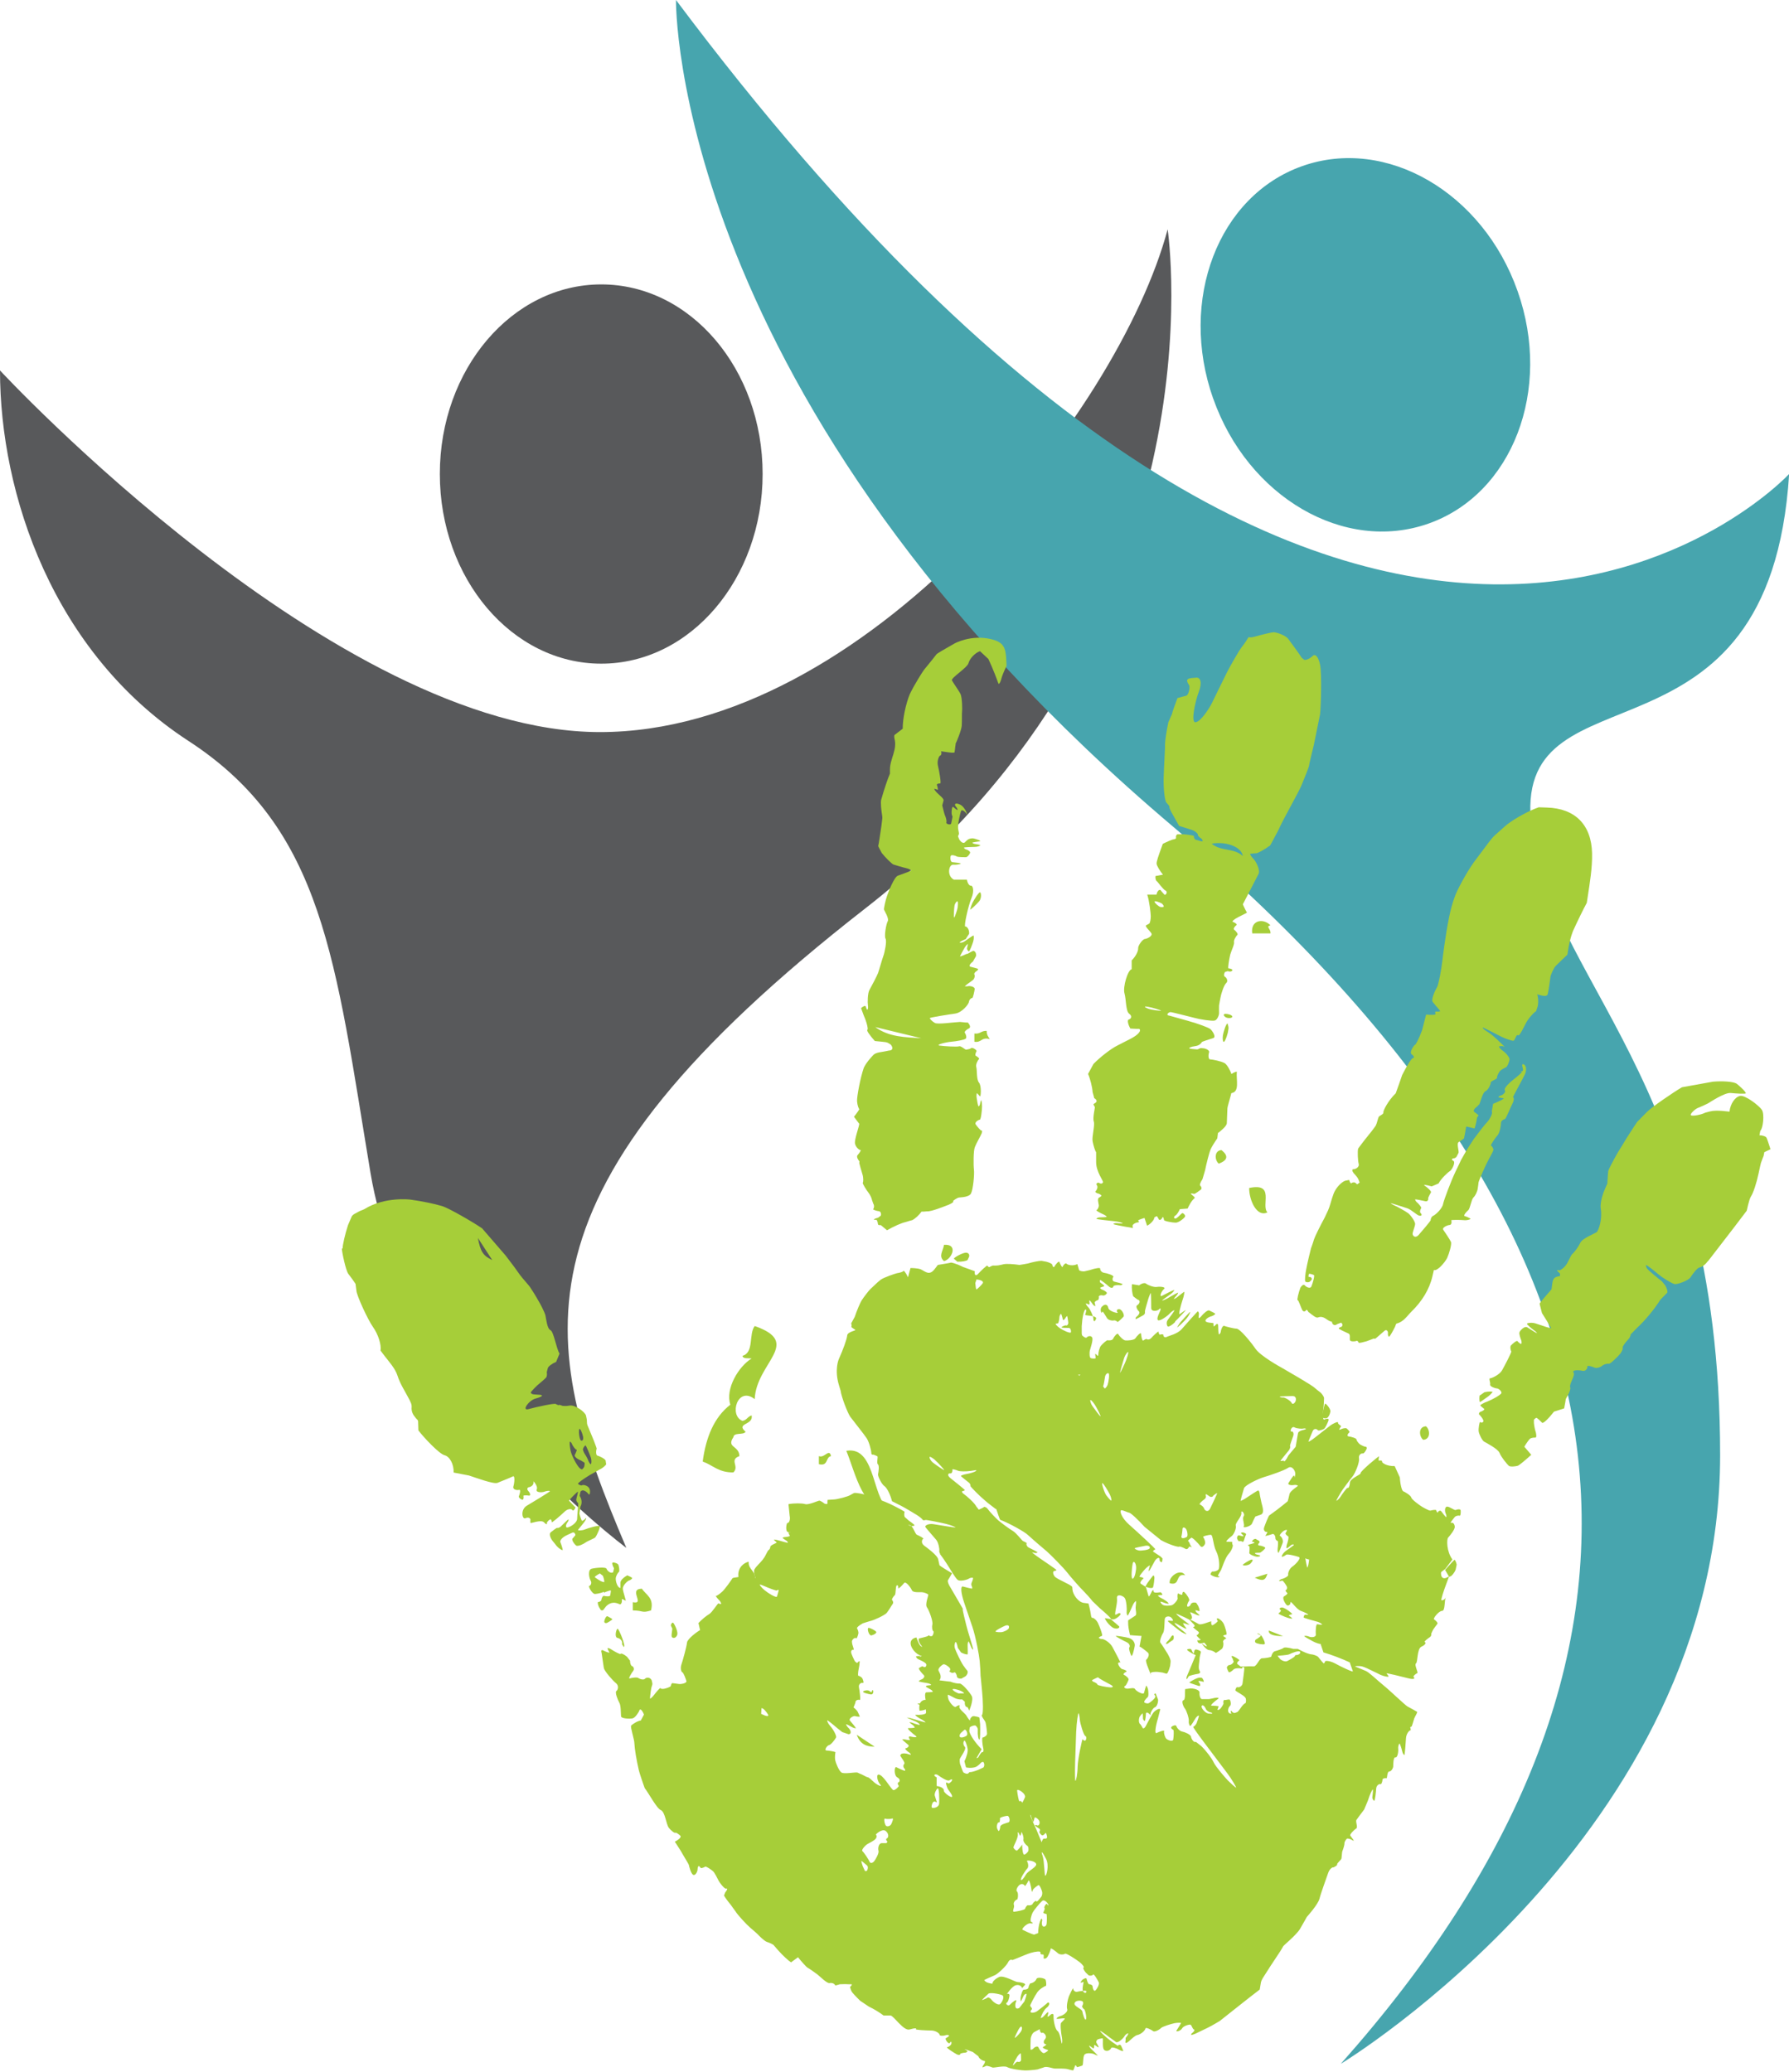 <?xml version="1.0" encoding="UTF-8"?>
<svg id="Layer_2" data-name="Layer 2" xmlns="http://www.w3.org/2000/svg" viewBox="0 0 121.82 141.1">
  <defs>
    <style>
      .cls-1 {
        fill: #a6ce39;
        fill-rule: evenodd;
      }

      .cls-2 {
        fill: #58595b;
      }

      .cls-3 {
        fill: #47a5ae;
      }
    </style>
  </defs>
  <g id="Layer_1-2" data-name="Layer 1">
    <path class="cls-2" d="M0,25.23s22.83,24.63,40.85,24.63,35.28-21.62,38.66-34.24c0,0,4.08,27.03-20.59,46.25-24.67,19.22-22.27,29.43-16.27,43.55,0,0-15.02-11.11-17.42-25.53-2.4-14.42-3.17-23.43-12.4-29.43C3.6,44.45,0,33.64,0,25.23"/>
    <path class="cls-2" d="M29.95,32.28c0,7.13,4.92,12.92,10.99,12.92s10.99-5.78,10.99-12.92-4.92-12.91-10.99-12.91-10.99,5.78-10.99,12.91"/>
    <path class="cls-3" d="M82.61,27.14c2.37,6.73,8.94,10.54,14.66,8.52,5.72-2.02,8.44-9.11,6.07-15.83-2.37-6.73-8.94-10.54-14.66-8.52-5.72,2.02-8.44,9.11-6.07,15.84"/>
    <path class="cls-3" d="M121.82,32.29S93.26,63.07,46.03,0c0,0-.38,27.33,33.86,56.31,34.24,28.98,35.44,57.21,11.41,84.25,0,0,25.83-15.62,25.83-41.45s-11.97-32.44-12.89-43.25c-.92-10.81,16.27-2.7,17.59-23.58"/>
    <path class="cls-1" d="M65.33,115.33h0c.15,0,.29,0,.31,0,.02-.01-.05-.09-.19-.16-.14-.07-.55-.19-.58-.12-.03.07.31.28.46.29M69.31,140.42h0c.12.04.22-.03.22-.15s-.01-.42-.03-.43c-.02,0-.13.09-.23.23-.09.15-.32.56-.29.59.03.03.21-.28.33-.24ZM76.7,92.58h0c.1-.26.15-.48.12-.5-.03-.02-.19.16-.28.43-.09.27-.29.98-.27.99.02,0,.34-.65.43-.91ZM58.78,127.17h0c.05.1.1.21.11.24.01.02.08.05.14,0,.05-.05.11-.27.01-.36-.1-.09-.38-.32-.39-.31-.01.02.08.34.13.44ZM75.23,94.57h0s.14-.09.2-.28c.06-.19.14-.72.05-.76-.09-.04-.22.09-.24.27-.02.17-.1.6-.12.6-.03,0,.07.13.11.17ZM73.39,93.59h0c.04.07.1.11.13.09.03-.02.08-.15.02-.26-.06-.11-.32-.37-.47-.33l-.04.09-.05.1c.04.2.11.31.15.25.04-.05.22,0,.26.06ZM74.55,95.67h0c-.13-.2-.27-.34-.3-.32-.03.02.01.23.15.43.14.2.51.7.54.68.03-.02-.26-.59-.39-.79ZM66.91,87.41h0c.1-.13-.1-.25-.43-.27v.05l-.07.19c.02.24.05.43.08.44.03,0,.33-.28.42-.41ZM65.48,117.98h0c-.13.11-.18.26-.11.32.07.07.29.02.44-.08.15-.1-.04-.51-.15-.4l-.1.09-.08.07ZM82.24,116.7h0c.17.02.3.02.31,0,0-.02-.05-.07-.14-.08-.08-.01-.27-.13-.3-.23-.03-.1-.2-.34-.28-.21-.08.13.25.49.42.51ZM63.69,99.45h0c-.19-.16-.36-.26-.39-.22-.03.03.05.25.25.4.19.15.72.51.74.49.02-.02-.42-.51-.6-.66ZM89.1,105.72h0c-.16-.08-.27.03-.24.26.03.22.14.78.16.78.03,0,.11-.28.13-.63l-.04-.31v-.1ZM60.36,124.37h0c.12.04.27-.02.33-.14.06-.11.17-.41.08-.38-.09.04-.4.05-.51.01-.1-.04-.02.47.1.5ZM68.7,110.86h0c.04-.15-.07-.21-.25-.14-.18.07-.72.35-.66.4.06.04.26.05.4.04.14-.01.48-.15.52-.3ZM51.82,116.72h0c.35.18.56.21.48.05-.09-.16-.36-.49-.45-.42v.06l-.02.31ZM80.73,104.09h0c-.11-.09-.2-.07-.21.04,0,.11-.05.46-.06.47-.01,0-.04.09.02.14.06.05.24,0,.34-.07.09-.07.02-.49-.09-.57ZM78.29,105.43h0c.04-.12-.11-.19-.32-.15-.22.04-.71.14-.71.17,0,.03.13.12.3.15.17.02.7-.04.73-.16ZM87.95,95.54h0c.04.11.15.09.24-.05.09-.13.09-.41-.16-.41s-.89.02-.89.04c0,.02.11.08.24.06.13-.01.52.24.56.35ZM75.35,101.86h0c.15.2.29.35.32.34.03-.01,0-.21-.1-.42-.1-.21-.45-.79-.51-.77-.06.02.14.66.29.86ZM69.39,138.16h0c-.18.33-.31.61-.29.63.02.01.22-.15.4-.4.18-.25.07-.55-.11-.22ZM88.17,112.8h0c0-.05.05-.09.11-.08.06.01.3-.07.25-.21-.04-.14-.58.07-.72.15-.15.08-.8.1-.81.11-.01,0,.06.1.15.2.09.11.36.23.5.16.14-.07.52-.28.52-.34ZM75.59,114.92h0c.24.01.25-.07,0-.2-.24-.12-.79-.43-.78-.45,0-.02-.05-.05-.13,0-.09.04-.32.15-.32.17,0,.02.05.09.12.11.07.02.25.12.25.18s.62.18.86.19ZM52.11,108.05h0c-.2-.09-.37-.15-.38-.13-.01.02.12.21.33.38.21.18.81.56.85.43.04-.13.13-.44.11-.45-.01,0-.08,0-.11.04-.04.04-.61-.18-.8-.27ZM77.11,107.52h0c.1.02.21-.28.25-.65.04-.38-.17-.65-.23-.39-.06.26-.12,1.02-.02,1.04ZM69.58,122.76h0c0,.08.1-.08.21-.34.11-.26-.56-.67-.53-.46.02.21.12.77.16.72.04-.05.17,0,.17.08ZM63.66,122.69h0s-.09,0-.14.07c-.05.07-.13.32-.05.36.08.04.46-.01.48-.29.02-.28,0-1.09-.1-1.03-.1.06-.23.35-.2.48l.04.13c.03.11.07.22.11.34h0s-.12-.03-.14-.06ZM67.89,124.5h0c.04.12.1.21.12.21.02,0,.09-.13.1-.29,0-.17.44-.26.57-.31.13-.04.06-.45-.09-.44-.15.01-.52.11-.5.18.01.08,0,.3-.08.27-.08-.03-.16.25-.12.37ZM72.59,90.28h0c.1,0,.17-.1.15-.23-.01-.12-.06-.42-.07-.42-.02,0-.08.06-.11.12-.03.06-.16.23-.19.11-.02-.12-.1-.38-.12-.38-.02,0-.1.1-.11.22,0,.12-.06.43-.1.43s-.15.02-.16.04c0,.02.12.18.31.3.19.13.7.37.73.27.03-.1-.02-.31-.15-.3-.13,0-.49,0-.49-.04,0-.04.22-.14.32-.14ZM71.22,126.58h0c-.25-.48-.36-.57-.23-.2.13.36.12,1.36.19,1.37.07.02.29-.7.04-1.17ZM67.23,136.06h0c.07-.05.21.02.31.16.1.14.44.38.56.27.13-.11.35-.53.13-.61-.22-.09-.82-.2-.93-.09-.12.11-.44.41-.43.43,0,.01.27-.1.35-.15ZM69.51,128.02h0c.04.09.19-.07.35-.35.16-.28.83-.54.68-.76-.15-.21-.68-.23-.61-.15.07.08.14.39.02.5-.12.12-.47.66-.43.75ZM82.61,101.89h0c-.06.07-.17.08-.24.03-.07-.05-.24-.17-.26-.16-.01.01-.02.08,0,.13.03.05-.01.17-.12.24-.1.06-.38.31-.28.34.09.03.26.16.29.29.04.12.27.27.41-.03.15-.3.49-1.03.47-1.04-.02-.01-.22.13-.29.2ZM70.22,123.75h0c-.01-.09-.04-.16-.06-.15-.02,0,.06.3.25.65.18.35.52,1.28.53,1.21,0-.07.09-.26.15-.24.06.02.22,0,.21-.09,0-.09-.07-.35-.11-.29-.04.07-.18.2-.25.15-.07-.05-.2-.21-.16-.24.04-.04.07-.16-.02-.21-.09-.05-.3-.2-.28-.22.01-.02.09-.05.14,0,.05.04.18-.02.17-.21,0-.19-.32-.4-.34-.31-.02.08-.08.3-.1.29-.02,0-.11-.24-.12-.33ZM64.83,121.25h0c.03-.09-.05-.09-.18,0-.12.09-.59-.21-.76-.34-.17-.14-.44-.02-.11.14v.59c.29.03.51.17.49.31-.02.14.51.52.56.42.05-.11-.25-.45-.3-.55-.05-.11-.14-.4-.11-.41.03,0,.12,0,.15.05.02.04.22-.1.25-.19ZM87.95,97.48h0c.12.02.17.17.1.35-.07.18-.23.65-.21.65s.05.15-.11.34c-.16.19-.55.67-.54.68,0,0,.06.01.1,0,.04-.02.15-.04.15.02s.13-.06.29-.39l.19-.23.31-.37c.08-.48.15-.91.17-.96.02-.05.15-.13.24-.15.08-.02.3-.08.29-.1,0-.02-.08-.05-.16-.03-.08.03-.44.02-.63-.08-.19-.1-.33.28-.2.3ZM65.94,120.77h0c.05-.06.1-.1.11-.08,0,.02.27-.03.56-.15l.26-.12.09-.04c.08-.09.09-.26,0-.38h-.06c-.09.01-.17.14-.25.2l-.13.1c-.14.1-.48.13-.74.07l-.03-.11-.08-.31c.15-.28.25-.66.22-.84-.02-.18-.16-.61-.23-.56-.07.06-.1.28.04.42.14.15-.31.7-.35.85v.14l.02.16c.08.24.18.49.21.56.03.07.29.17.34.1ZM73.53,117.13h0c-.02-.25-.06-.45-.09-.45-.03,0-.13.58-.16,1.28l-.07,2.05c-.02.7-.01,1.28.02,1.28.04,0,.14-.43.15-.96.01-.54.32-1.94.34-1.88.02.05.14.14.2.08.06-.07.09-.25-.02-.3-.11-.05-.35-.85-.37-1.1ZM71.3,129.68h0c.07.12.1.13.08.03-.03-.1-.26-.38-.42-.24-.16.14-.56.63-.64.78-.08.15-.21.59-.1.64.11.05.18.14-.05.1-.23-.03-.64.39-.54.44.11.05.53.27.79.33l.21-.08.06-.02c0-.23.05-.59.13-.8l.08-.19h0c.06.02.09.09.06.17-.03.07-.03.29.05.35.08.06.24.01.26-.17.02-.18.03-.67-.02-.67-.05,0-.24-.04-.2-.12.05-.07.12-.27.07-.29-.05-.02.12-.37.19-.25ZM59.2,126.78h0c.05.13.19.13.31,0,.12-.14.36-.58.31-.73-.05-.15,0-.53.24-.52h.3c.06-.06.08-.12.04-.14-.04-.02-.11-.14,0-.19.1-.04.15-.31-.09-.5-.25-.19-.71.25-.67.26.04,0,.1.14-.02.28-.11.13-.41.27-.55.35-.14.08-.45.41-.34.49.1.08.43.58.48.71ZM70.55,129.48h0c.02.06.12,0,.21-.12l.08-.1.06-.07c.06-.08.09-.24.06-.36-.03-.12-.17-.48-.25-.44-.08.04-.34.23-.38.33-.03.1-.07.21-.09,0-.02-.2-.15-.76-.21-.63-.06.13-.24.42-.25.35-.01-.07-.15-.17-.3-.1-.15.06-.34.39-.23.48.11.09.07.54,0,.55-.08.01-.28.2-.21.37.07.17-.17.48.03.46.2-.02.71-.12.73-.2.02-.08.13-.26.2-.24.07.02.28,0,.32-.1.04-.1.23-.25.25-.19ZM62.63,112.83h0c.07.02.16-.06.2-.18.03-.12.01-.47-.1-.59-.11-.12-.27-.45-.11-.48.16-.03.58-.14.58-.17,0-.02.02-.05.06-.02.04.04.19.08.24,0,.05-.07.11-.27.05-.3-.06-.02-.11-.24-.06-.46.05-.22-.23-.97-.37-1.16-.15-.2.12-.83.09-.87-.03-.04-.26-.15-.43-.16-.17-.01-.61.05-.69-.14-.08-.19-.41-.62-.52-.49-.11.14-.41.44-.4.36.01-.08-.02-.26-.11-.19-.09.07-.05.59-.13.66-.08.07-.24.29-.18.34.06.05.1.18.03.27-.07.09-.26.43-.4.6-.14.16-.86.5-1.15.56l-.26.08-.22.07c-.26.14-.43.3-.39.35.04.05.11.23.09.34-.02.11-.11.38-.14.33-.04-.05-.19-.03-.28.14-.09.17.18.67.09.64-.09-.03-.22.07-.14.27.07.2.32.74.36.67.04-.06.19-.23.2-.13,0,.1-.04.39-.07.51-.03.12-.07.45-.02.45.05,0,.22.09.27.18.05.09.13.34.03.31-.1-.04-.31.07-.26.31.05.24.13.89.05.85-.08-.04-.31,0-.29.18l-.05.13-.08.2c.09.06.21.18.27.27.05.09.17.35.15.36-.02,0-.18,0-.31-.04-.13-.04-.47.18-.35.31.12.13.41.49.4.51-.01.02-.13,0-.24-.06-.11-.07-.41-.22-.42-.21-.02.02.05.16.18.28.13.12.22.41-.03.4l-.2-.07-.21-.07c-.2-.15-.46-.36-.58-.47-.11-.1-.43-.35-.45-.33-.02.02.05.22.21.39.16.17.45.65.39.78-.07.13-.34.49-.47.51-.13.02-.37.36-.18.37.19.01.63.08.61.13-.02.05-.05.35-.02.52.03.17.25.73.43.85.18.12.91-.03,1.08,0l.15.07.17.07c.18.1.36.19.41.19.05,0,.25.18.43.35.18.16.59.35.4.14-.2-.21-.34-.82-.01-.65.33.17.79,1.05.92,1.03.13-.01.39-.26.35-.3-.05-.05-.11-.2-.02-.23.09-.03.16-.21-.08-.34-.24-.13-.21-.77-.06-.69.15.08.58.27.59.24.01-.03,0-.12-.05-.16-.05-.03-.11-.2-.01-.3.1-.1-.23-.46-.27-.58l.04-.07c.03-.06.18-.08.27-.07l.14.02c.15.05.27.08.28.06,0-.02-.06-.11-.16-.17-.1-.06-.3-.25-.2-.26.1-.01.29-.14.17-.24-.13-.1-.41-.35-.4-.36,0-.01.11-.02.2,0,.09.03.39.07.32,0-.07-.07-.13-.25.05-.2.18.05.54.09.33-.06-.21-.15-.62-.51-.49-.51s.44-.02.44-.04c0-.02-.05-.11-.12-.16-.07-.05-.25-.19-.24-.2,0-.01.12,0,.24.05.12.05.45.15.46.12.01-.03-.1-.15-.27-.22-.17-.07-.61-.26-.61-.27,0-.01.2.02.43.09.23.07.84.25.85.24,0-.01-.11-.12-.27-.2-.17-.08-.57-.34-.38-.32.19.02.64-.01.67-.12.03-.1-.01-.4-.14-.44-.13-.05-.44-.18-.44-.19,0-.01.11-.04.22-.02.11.01.41-.07.35-.22-.05-.15-.09-.54.04-.54s.44-.02.44-.04c0-.02-.06-.11-.16-.16-.09-.05-.33-.18-.32-.2,0-.02.08-.07.14-.07s.23-.02.23-.04c0-.02-.12-.1-.27-.12-.16-.02-.58-.1-.58-.12s.09-.1.19-.13c.1-.03.27-.19.15-.3-.12-.11-.38-.42-.32-.47.06-.05.24-.16.27-.11.03.04.21.1.23-.1.02-.2-.53-.35-.63-.45l-.08-.11h-.01c.04-.07.26-.06.34-.04ZM74.16,134.56h0s-.15-.14-.23-.22c-.08-.09-.22-.32-.15-.33.07-.01-.03-.19-.27-.38-.24-.19-.92-.63-.99-.57-.07.06-.34.09-.48-.03-.14-.13-.48-.38-.49-.32,0,.06-.1.35-.21.54-.11.19-.29.16-.28.1.02-.06.02-.25-.03-.24-.05.01-.19,0-.18-.07v-.08c0-.08-.32-.06-.68.05-.36.11-1.25.52-1.26.48-.01-.04-.17-.06-.28.18-.12.24-.68.76-.88.85-.2.09-.74.32-.73.34,0,.02.1.12.2.16.1.04.4.12.37.05-.03-.07.15-.3.46-.43.31-.12,1.09.35,1.24.35s.58.08.51.19c-.08.1-.24.27-.22.2.01-.07-.16-.25-.42-.17-.26.08-.64.64-.58.6.06-.04.16-.02.16.09s-.09.46-.19.5c-.11.04.08.28.22.13.14-.15.52-.45.42-.22-.1.23-.09.62.22.44l.18-.23.16-.2c.11-.28.17-.51.14-.53-.03-.01-.14.04-.19.14-.05.11-.18.39-.19.38-.01,0-.03-.14-.01-.29.02-.15.13-.52.21-.51.09.01.31-.04.32-.14.01-.1.1-.31.16-.3.07.01.31-.1.38-.28.06-.18.59-.06.63.05.04.11.07.42,0,.42-.06,0-.42.21-.57.43-.15.22-.52.89-.48.93.05.05.16.2.11.23-.04.03-.12.14-.07.2.05.05.28.04.45-.09.18-.13.64-.5.68-.55.04-.04.13-.05.13.09l-.05.1c-.05.1-.18.16-.25.26l-.12.18c-.11.21-.18.39-.16.4.02,0,.13-.03.2-.12.07-.09.28-.3.29-.29.01.01.03.08.01.13-.02.05-.05.18-.04.19.02,0,.11-.03.18-.11.07-.08.24-.15.23.05-.02.2.08.89.27,1.03.19.15.26.87.29.86.03-.01.05-.23,0-.47-.05-.24-.12-.88-.04-.95.07-.07.27-.27.25-.28-.01-.01-.12-.03-.22-.01-.09.02-.34.04-.35.01,0-.03.11-.14.28-.18.17-.04.52-.28.45-.46-.07-.18.04-.68.11-.86.07-.17.3-.66.3-.54s.13.25.28.21c.16-.04.61-.11.62-.03,0,.07-.07.19-.21.03-.14-.16.06-.7,0-.67-.06.03-.18.07-.19.05,0-.01.04-.1.11-.18.07-.07.28-.18.3-.08.02.11.11.38.18.37.07-.01.23.05.23.16s.08.35.18.27c.1-.08.3-.41.24-.56-.07-.15-.34-.62-.39-.53-.05.09-.25.09-.29.05ZM70.98,138.45h0c-.09.04-.17-.08-.18-.25l-.23.12-.15.08c-.12.07-.23.29-.24.48-.01.2-.02.71,0,.72.02.01.14-.01.2-.1.07-.08.28-.19.34-.05.05.14.27.42.38.38.11-.04.35-.2.24-.22-.11-.02-.41-.14-.31-.2.1-.05.29-.19.2-.18-.09.01-.26-.13-.07-.35.19-.22-.1-.47-.18-.44ZM69.58,125.65h0c.02-.06.03,0,.03.14,0,.14.04.52.13.52.08,0,.25-.16.28-.24.03-.08.02-.32-.07-.36-.09-.05-.3-.29-.26-.44.04-.15-.13-.58-.14-.48-.01.11-.08.32-.12.19-.04-.13-.15-.33-.12-.06.03.27-.33.84-.3.92.03.07.19.24.25.19.07-.05.31-.33.33-.39ZM78.34,116.72h0c.03.09,0,.1-.07.02-.06-.08-.23-.17-.24-.03,0,.14-.05.51-.08.5-.03,0-.12-.08-.12-.18s-.01-.34-.03-.34c-.01,0-.11.1-.19.22-.07.13-.1.45.05.53l.05.08.07.11c.04.14.15.1.25-.09.09-.19.41-.77.5-.89.09-.12.4-.35.48-.23l-.02.06-.14.55c-.19.63-.23,1.08-.09,1,.14-.08.56-.23.51-.12-.04.11.06.43.15.51.09.09.44.23.47.05.03-.18.06-.64,0-.66-.07-.02-.2-.13-.11-.21.09-.08.3-.15.33-.03.03.12.22.33.39.36.17.03.58.2.6.35.02.14.19.43.33.35l.04.03.33.26c.33.32.71.82.85,1.12.14.3.83,1.09.97,1.23.14.14.53.5.55.48.02-.02-.26-.54-.69-1.1l-1.52-2.02c-.42-.56-.74-1.02-.71-1.02s.17-.11.23-.25c.06-.14.18-.51.16-.52-.03-.01-.16.06-.24.2-.08.14-.31.51-.35.51-.04,0-.12-.16-.1-.34.02-.18-.15-.7-.26-.84-.11-.13-.27-.52-.11-.57.17-.04.08-.61.13-.77h.06l.3-.04c.36.01.63.14.61.29-.02.15.04.44.17.44.13,0,.43,0,.47,0,.04,0,.25-.05.39-.08.14-.03.38-.03.21.08-.16.11-.57.45-.41.45.15,0,.5.01.47.06-.02.05-.09.22-.07.23.02.01.12-.01.19-.09.07-.08.23-.3.21-.37-.02-.07-.01-.24.08-.22.09.02.31-.08.36-.01.05.07.1.34,0,.42-.1.08-.21.4-.02.5.19.1.83-.2.93-.31.1-.11.27-.57.14-.76-.13-.19-.68-.43-.68-.5s.07-.25.16-.21c.08.03.31-.06.33-.27.02-.21.13-.88.12-1.07l-.2-.07h.17c.19-.01.49-.02.68-.01.19,0,.38-.55.55-.55s.64-.06.64-.13.11-.32.24-.35c.13-.03.52-.16.58-.22.06-.07.37-.03.68.06h.3s.03.01.04.02l.23.12c.26.13.55.23.64.23.09,0,.4.08.49.19.09.12.35.44.38.43.02-.01.08-.09.08-.14s.3-.06.68.14c.37.21,1.28.64,1.21.53l-.03-.09-.18-.51c-.48-.23-1.29-.54-1.79-.68l-.18-.53v-.04c-.13-.01-.36-.09-.53-.18-.17-.09-.62-.34-.6-.36.01-.02.17-.04.32.03.15.07.49.06.47-.14-.02-.2,0-.72.1-.7.09.02.33.05.33.02,0-.03-.17-.16-.4-.21-.23-.06-.86-.24-.86-.27,0-.04.04-.19.1-.19.06,0,.21.01.22,0,.01-.02-.21-.15-.51-.26-.3-.1-.69-.73-.7-.58l-.02.1c-.01.05-.1.11-.16.12-.04,0-.11-.05-.14-.1l-.09-.14c-.1-.18-.11-.35-.03-.39.08-.04.27-.18.22-.22-.05-.04-.16-.19-.11-.2.06-.01.13-.14.07-.26-.06-.12-.26-.41-.31-.39-.05.02-.21.05-.21.03,0-.03.08-.13.22-.15.13-.03.43-.18.4-.28-.03-.1.07-.41.29-.56.22-.15.62-.58.43-.65-.19-.07-.79-.22-.86-.15-.07.06-.32.2-.3.1.02-.11.17-.3.33-.4.15-.1.52-.36.5-.38-.02-.03-.13-.04-.2.03-.07.07-.28.23-.3.21-.02-.02-.02-.16.03-.29.05-.13.14-.49.08-.52-.06-.03-.22-.17-.18-.22.04-.06.11-.2.09-.22-.01-.01-.13,0-.23.07-.1.07-.32.3-.23.34.09.04.24.29.17.48-.07.19-.26.68-.29.67-.03,0-.07-.14-.05-.28.02-.14.05-.52,0-.53-.05,0-.16-.1-.15-.19.01-.09-.07-.33-.21-.28-.14.05-.54.17-.47.1.06-.07.18-.27.09-.25-.09.03-.25-.09-.18-.3.07-.21.3-.79.35-.82.05-.03.33-.24.52-.38.19-.14.7-.55.73-.58.02-.03.08-.28.13-.5.05-.22.58-.53.57-.56-.01-.03-.15-.08-.27-.05-.12.03-.46.01-.37-.14.09-.15.34-.52.36-.51.02,0,.05.07.05.12,0,.05,0,.04.05-.18.04-.22-.21-.65-.49-.46-.27.19-1.36.55-1.67.64-.31.09-1.26.53-1.33.75-.07.21-.25.86-.23.86.02,0,.23-.09.41-.22.19-.13.75-.5.79-.49.04.01.08.09.09.17,0,.08.08.43.13.67.05.23.25.73-.08.82l-.29.1-.05.02c-.04.06-.14.28-.23.48-.09.2-.64.32-.56.19.09-.12-.13-.52,0-.7.12-.18-.2-.47-.16-.22.04.25-.44.69-.38.87.05.18-.13.6-.28.71-.14.1-.45.38-.34.38s.41.01.39.03c-.02.02-.03.12.02.19.04.07-.07.39-.29.63-.22.24-.44.95-.5,1.07-.06.12-.25.4-.22.41.03,0,.12.05.12.06,0,.02-.11.05-.23.02-.12-.02-.41-.14-.39-.2.01-.06.09-.19.14-.18.05.02.31-.02.4-.14.09-.11.07-.81-.15-1.23-.22-.42-.21-1.14-.38-1.13-.17.01-.57.1-.51.16.06.07.16.3.13.43-.03.13-.21.34-.33.17-.13-.17-.54-.6-.61-.56-.07.05-.25.2-.22.22.03.02.1.11.13.22.03.1.18.27.13.22-.05-.04-.19-.09-.21-.02-.01.07-.13.18-.22.12-.1-.06-.41-.2-.44-.15-.03.04-.63-.11-1.24-.45l-1.11-.9c-.47-.52-.95-.96-1.06-.97-.11-.01-.43-.19-.54-.16-.11.04.02.51.54.97.52.46,1.84,1.67,1.79,1.69-.05.02-.2.12-.14.16.06.04.32.21.5.33l.13.13s0,.16-.04.24v.02c-.1-.01-.17-.09-.16-.17v-.07l-.02-.04c-.08-.06-.23.05-.33.24-.1.19-.36.66-.37.65-.01,0-.03-.09,0-.15.02-.07.07-.25.06-.25-.01,0-.16.08-.3.23-.14.14-.48.56-.39.56.09,0,.32.07.24.12-.08.05-.27.28-.17.34.1.06.33.21.34.22,0,0,.05.13.08.24.03.11.11.41.13.41s.09-.1.14-.21c.04-.11.18-.34.18-.15,0,.19.46.05.5.08.04.03.15.18.07.18s-.27.02-.27.04c0,.02.1.12.24.18.14.06.51.29.48.38h-.03l-.17-.04c-.18-.07-.34-.12-.35-.1-.01.02.05.14.16.21.11.08.5.07.63.02.14-.05.4-.36.38-.46-.02-.1-.02-.38.05-.33.08.05.28.13.27.06-.01-.07.03-.26.16-.13.13.12.37.47.3.56-.07.09-.19.37-.11.4.08.03.21-.06.25-.21l.07-.04c.07-.04.25-.04.29.01l.12.19c.1.22.12.38.06.36-.06-.02-.24-.08-.25-.06,0,.02.02.1.08.15.06.05.22.19.21.2,0,.01-.12,0-.23-.05-.11-.05-.4-.18-.41-.17,0,.01.01.09.06.16.05.07.1.28,0,.32l-.1.04h0l-.3-.15c-.34-.16-.61-.28-.62-.26,0,0,.11.14.29.27.17.13.62.46.62.47,0,0-.08,0-.15-.02-.07-.03-.27-.1-.28-.08,0,.01.01.09.06.15.05.06.17.22.16.23,0,.01-.14-.03-.28-.12-.14-.09-.52-.3-.53-.28-.01.02.09.17.25.29.16.12.58.45.56.47-.02.02-.24-.06-.47-.23-.22-.17-.81-.63-.8-.65,0-.01.08-.05.13-.03.05.01.21.02.22,0,.02-.03-.04-.16-.15-.24-.11-.08-.39-.08-.41.15-.02.23-.01.78-.11.93-.1.14-.26.56-.18.66.08.1.37.56.5.77l.1.2c.05.11.11.24.09.35l-.03.26c-.08.31-.19.55-.25.53-.06-.02-.26-.07-.28-.08-.01,0-.16-.02-.3-.04-.14-.02-.53,0-.5.1.03.1.07.23-.03-.03-.1-.26-.36-.84-.26-.91.1-.07.24-.36.11-.47-.13-.12-.51-.42-.57-.41v-.03l.13-.7c-.37-.02-.72-.05-.79-.06v-.03c-.06-.28-.13-.57-.12-.86v-.11c.17-.11.4-.26.5-.33.1-.07,0-.41.01-.54.02-.13.04-.44.02-.45-.03,0-.16.14-.23.32-.08.19-.3.68-.33.67-.03,0-.09-.14-.07-.28.02-.13-.01-.74-.13-.91-.11-.17-.58-.33-.53.03.05.36-.23,1.18-.08,1.1l.13-.06.09-.05c.1,0,.13.06.07.14-.06.09-.33.3-.47.29h-.15s.02,0,.02,0l-.04-.07c-.04-.07-.38-.39-.74-.69l-.31-.3-.18-.17c-.16-.21-.46-.54-.64-.72-.19-.18-.85-.93-1.09-1.24-.24-.31-1.14-1.23-1.4-1.45-.26-.21-1.1-.94-1.28-1.11-.17-.18-1.22-.78-1.88-1.03,0,0-.03,0-.26-.71,0-.02-.05-.03-.08-.05-.22-.18-.46-.34-.67-.53l-.36-.32c-.39-.37-.69-.69-.66-.7.02-.01,0-.16-.15-.26-.14-.11-.51-.4-.5-.42,0-.02.18-.1.39-.13.21-.03.71-.17.66-.26h-.04l-.33.05c-.36.05-.75.04-.87-.01-.11-.05-.42-.15-.39-.07.02.08-.02.27-.14.25-.12-.02-.27.1.02.33.29.23.99.79.97.81-.01.02-.09.06-.14.06-.05,0-.11.08.08.21.19.13.73.61.84.84l.14.18.03.04c.17-.07.33-.15.35-.18.02-.03.17,0,.28.16.1.15.55.62.7.75.15.13.76.59.99.72.23.13.6.63.68.68.09.05.3.13.26.17-.04.04,0,.22.16.29.17.08.6.3.58.32-.02.02-.11.06-.17.04-.06-.01-.21-.05-.21-.04,0,0,.24.2.55.41.31.21,1.13.77,1.12.79,0,.02-.09.07-.16.07s-.12.17.04.37c.17.2,1,.5,1.19.7l.02.21c.04.35.41.85.78.89l.31.04c.1.38.17.75.17.8,0,.06.04.2.1.18.06-.02.27.13.38.36.11.23.34.84.27.86-.06.02-.22.1-.22.13,0,.03.11.1.24.09.12,0,.52.23.69.54.17.31.57,1.08.54,1.06-.03-.02-.18-.02-.15.1.03.12.18.33.28.35.11.02.38.13.27.18-.11.05-.25.17-.15.21.1.04.34.23.31.33-.03.1-.17.4-.23.42-.06.02-.13.12.06.18.19.05.52-.11.61.04.08.15.58.41.61.26.04-.15.14-.5.15-.5.02,0,.09.12.12.24.03.12.06.49-.02.55-.08.06-.28.29-.23.35.04.05.2.1.3.06.1-.05.4-.28.45-.42.05-.14-.2-.16.02-.25l.1.25.07.19c0,.24-.1.47-.22.51-.12.03-.32.38-.3.47ZM73.8,136.83h0c-.1-.09-.14-.2-.1-.23.04-.04.1-.24,0-.3-.11-.07-.47-.07-.53.13-.07.21.5.38.53.56.03.18.17.64.24.55.07-.09-.03-.62-.12-.71ZM64.07,105.86c-.08-.05-.13-.17-.11-.26.02-.1-.05-.53-.21-.73-.16-.2-.7-.79-.74-.88-.04-.08.19-.25.59-.18.4.07,1.46.24,1.47.22,0-.02-.28-.15-.64-.24-.36-.09-1.36-.29-1.41-.27-.05.02-.18.04-.2-.02-.02-.05-.2-.2-.39-.32-.19-.12-.86-.52-1.08-.63l-.2-.1-.41-.21c-.11-.44-.34-.91-.52-1.03-.18-.12-.46-.67-.43-.81.03-.14.1-.58-.01-.67-.11-.09.03-.51-.04-.55-.07-.04-.28-.13-.31-.11-.03.02-.11-.02-.1-.14,0-.12-.13-.68-.31-.97-.19-.29-.94-1.22-1.13-1.48-.18-.27-.6-1.35-.65-1.77l-.11-.36c-.33-1.08-.01-1.79-.01-1.79.29-.64.55-1.36.57-1.61.02-.25.63-.33.55-.38-.08-.05-.29-.19-.27-.2.02,0,.03-.13-.01-.24l.04-.07.2-.37c.15-.44.36-.94.47-1.12.11-.18.5-.69.6-.78.1-.08.49-.48.71-.64.23-.16,1-.42,1.11-.44.11-.01.42-.09.43-.15,0-.06.15.08.31.43l.17-.63s.49,0,.7.09c.35.17.59.46.97-.05l.19-.25c.5-.08.9-.15.89-.16,0-.01.32.04.83.3l.45.16.35.13c-.04.27.07.35.22.18.16-.18.62-.62.64-.56.02.06.12.14.18.07l.06-.03.13-.05c.16.01.37,0,.47-.03l.1-.02.17-.04c.19-.04.67-.01,1.07.05l.31-.05.27-.05c.33-.1.74-.18.92-.18l.16.03.17.03c.22.06.4.15.4.2,0,.05.08.25.15.13.06-.12.31-.42.34-.31.04.11.19.42.22.32.03-.09.19-.29.27-.2.08.09.46.17.73.02l.12.41c.02.06.27.11.39.08l.34-.08c.41-.14.73-.18.71-.09-.02.1.1.26.28.28.18.02.69.18.61.28-.08.1-.08.29.08.32.15.03.55.14.55.17,0,.03-.1.09-.2.07-.1-.02-.43,0-.43.09,0,.09-.15.14-.3,0-.15-.14-.58-.48-.6-.44-.03.04-.03.16.05.2.08.04.29.2.21.23-.07.02-.25.08-.26.1,0,.02.06.1.16.13.1.03.33.17.3.24-.03.07-.17.18-.28.15-.1-.04-.33,0-.26.15l-.02.09-.02.06c-.15.05-.26.13-.25.19.02.05.05.23.04.24-.02,0-.1-.04-.16-.12-.05-.08-.21-.28-.22-.28-.01,0-.04.06-.02.11.02.05.02.2-.03.18-.05-.03-.2-.09-.21-.08-.01.02.05.15.17.27.12.12.34.6.34.75,0,.15.05.32.18.05.13-.27-.79-.22-.74-.3.04-.09.13-.39.02-.35-.11.04-.22.58-.25,1.13v.5l.02.12c.13.14.28.21.33.14.05-.07.27-.15.36.01.09.16-.13.77-.16.9-.03.14-.03.48.07.51.1.03.34.05.33-.02-.01-.06-.04-.26-.03-.27.01,0,.07.02.1.07.03.05.11.11.11-.03s.08-.48.18-.6c.1-.12.4-.4.46-.37.06.02.33.02.37-.11.05-.12.28-.43.35-.3.07.13.33.4.47.42.14.02.6-.01.69-.14.08-.13.38-.46.39-.31,0,.15.08.51.15.46.06-.05.22-.14.24-.1.02.04.18.06.3-.07.12-.14.5-.5.5-.43s.05.22.1.2c.06-.03.24-.05.23.03-.01.08.08.2.23.12.15-.08.71-.19,1.01-.52.29-.34,1.09-1.23,1.11-1.22.02.01.08.11.07.18-.01.07-.03.27-.01.28.02.01.12-.05.2-.16.08-.11.4-.41.51-.36.11.05.42.2.41.23,0,.03-.12.13-.27.17-.15.03-.47.22-.38.34.09.12.54.09.53.14,0,.05,0,.2.01.21.01,0,.09-.04.14-.11.05-.07.17-.11.17.05s.02.6.05.6c.03,0,.12-.08.13-.19,0-.11.12-.43.23-.39.1.04.61.18.84.19.23,0,.97.9,1.3,1.38.33.48,1.71,1.25,1.76,1.27.05.02.43.26.77.45.34.19,1.31.78,1.42.87.1.09.42.35.48.39.05.04.23.26.23.37s-.02.6-.06.79c-.03.19-.04.74.08.67.11-.06.33-.1.29.04-.04.14-.22.54-.32.6-.1.06-.38.15-.42.08-.04-.07-.25-.15-.34.06-.09.21-.31.72-.29.73,0,.01.22-.1.45-.29.23-.18.93-.73,1.06-.83.12-.09.53-.3.5-.18-.02.12.24.2.2.26-.04.06-.13.21-.12.22,0,.01.07,0,.13-.03.06-.04.29-.1.37-.06.07.05.26.24.19.28-.06.04-.22.25-.04.27.17.02.52.12.53.21,0,.09.17.29.25.34.08.05.33.17.37.15.03-.01.1.04.07.14-.03.1-.19.35-.26.32-.08-.03-.31.08-.26.34.05.27-.27,1.03-.44,1.23-.17.2-.67.88-.77,1.04-.1.16-.35.6-.33.61.02.01.17-.1.28-.27.11-.18.46-.66.49-.61.03.05.13-.05.15-.35.02-.3.77-.55.73-.65-.05-.1,1.29-1.23,1.26-1.14-.03.1-.06.31,0,.29.06-.02.23-.02.2.06-.03.08.32.33.86.31l.2.44.15.33c.03.49.14.92.24.95.11.04.51.28.54.42.03.14.51.48.64.57.13.09.59.35.67.32.09-.03.38-.08.39-.02.01.06.08.21.11.14.02-.07.16-.18.24-.06.08.12.31.4.33.39.02-.01.02-.14-.04-.26-.06-.12-.08-.45.1-.46.18,0,.5.27.59.23.09-.05.31-.08.33.02.02.1,0,.4-.07.37-.07-.03-.26,0-.34.1-.08.1-.28.35-.27.37.01.01.07.03.11.01.04-.02.16.08.17.27.02.19-.34.62-.45.74-.11.12-.11.95.29,1.49l-.5.66.02-.02-.29.22c-.04.34.13.51.39.37l.19-.1-.02-.02-.19.51c-.23.6-.38,1.12-.35,1.15.04.03.2,0,.27-.15.06-.14.16-.37.04-.1-.12.27-.04.98-.26.98-.23,0-.64.53-.55.58.09.05.28.23.23.3-.06.07-.23.31-.28.38-.04.07-.16.31-.14.33.02.03,0,.14-.11.21-.11.07-.42.31-.33.33.09.01.08.17-.23.31-.31.14-.24,1.06-.37,1.14-.13.08.17.63.09.66-.08.03-.33.21-.24.28.1.07.03.18-.38.07-.42-.11-1.53-.38-1.48-.33.05.06.16.19.14.22-.01.02-.26,0-.54-.12l-.24-.12-.25-.12c-.27-.14-.62-.3-.78-.34-.16-.04-.55-.02-.46.01.09.03.49.21.72.3.23.09.83.68,1.23,1,.4.32,1.46,1.34,1.61,1.42.15.08.59.32.65.36.06.04-.15.33-.19.46-.04.13-.16.54-.17.54s-.12.04-.1.08c.02.04.06.21,0,.19-.07,0-.27.22-.29.53-.02.31-.08,1.14-.11,1.15-.03,0-.12-.11-.15-.26-.03-.15-.15-.53-.18-.52-.03,0-.11.17-.09.35.02.18-.04.62-.19.59-.15-.04-.15.52-.15.61,0,.09-.11.34-.27.35-.16,0-.13.49-.19.46-.06-.02-.27,0-.27.09s-.06.34-.14.31c-.08-.03-.27.07-.29.3-.01.23-.08.84-.13.83-.05,0-.15-.13-.13-.26.02-.14.06-.5.03-.51-.03,0-.2.32-.33.75l-.15.36-.11.26c-.19.25-.43.57-.52.7-.09.13.12.51-.02.59-.14.09-.47.41-.4.49.07.09.25.34.24.34,0,0-.07,0-.13-.05-.06-.04-.29-.13-.35-.08-.06.05-.17.22-.16.31.01.09-.08.38-.13.5-.06.11-.04.53-.1.59-.06.07-.27.29-.26.3,0,0,0,.08-.05.13-.05.04-.22.14-.24.12-.02-.02-.23.08-.33.38-.1.3-.49,1.35-.59,1.75-.1.4-.84,1.22-.86,1.24-.02.03-.23.42-.46.81-.22.39-1.11,1.12-1.15,1.19-.04.08-.17.29-.2.34-.03.05-.38.58-.7,1.06l-.28.44c-.13.21-.3.42-.34.64l-.08.47c-.36.27-.95.74-1.32,1.03-.37.3-1.37,1.08-1.4,1.11-.02.02-.28.16-.55.32-.26.15-1.05.51-1.12.55-.07.03-.27.1-.28.08,0-.02.01-.1.06-.12.05-.03.24-.21.13-.25-.11-.04-.15-.32-.25-.33-.11-.01-.47.09-.56.26-.09.17-.46.27-.37.13.09-.14.32-.5.3-.51-.02-.01-.24-.02-.44.02-.2.04-.83.23-.92.33-.09.1-.43.3-.54.21-.11-.09-.51-.29-.52-.18-.01.11-.27.39-.56.45-.28.06-.73.69-.81.5l.02-.17v-.14c.13-.15.2-.28.17-.3-.03-.02-.17.05-.25.19-.08.14-.41.46-.57.4l-.12-.09-.32-.23c-.34-.27-.63-.46-.65-.44-.02.02.31.37.77.71l.43.3h0c.08-.09.19-.09.23,0,.05.09.16.35.14.36-.02.01-.16-.02-.29-.1-.13-.08-.5-.21-.53-.1-.03.1-.25.27-.45.14-.19-.13-.06-.81-.13-.81-.07,0-.27.05-.32.07-.05.02-.15.15-.1.23.05.08.17.3.16.31-.01,0-.07,0-.12-.05-.05-.04-.21-.15-.2-.08.01.07,0,.26-.07.2-.07-.06-.26-.19-.27-.18-.01.01.05.14.17.25.12.11.43.42.43.43,0,0-.11-.02-.23-.09-.12-.07-.55-.13-.68.02-.13.15-.06.71-.16.75-.1.04-.35.12-.36.1,0-.03-.09-.19-.13-.08-.03.1-.11.31-.13.31s-.2-.04-.37-.09c-.17-.05-.7-.04-.87-.04-.17,0-.57-.19-.78-.07l-.19.06-.21.07c-.24.04-.62.07-.85.07s-1-.1-1.22-.23c-.21-.12-.92.07-1,.03-.08-.04-.38-.14-.43-.11-.06.03-.24.11-.25.1,0-.01.01-.09.06-.15.05-.06.18-.29.07-.29s-.37-.15-.41-.32l-.11-.08-.27-.21c-.36-.13-.62-.22-.56-.19.06.03.2.12.2.14s-.07.1-.17.1c-.09,0-.33.05-.32.08.02.03-.06.13-.26.02-.2-.11-.74-.46-.64-.47.1-.02.26-.13.29-.23.02-.1,0-.24-.09-.08-.1.16-.36-.26-.29-.3.07-.04.24-.15.23-.18-.01-.03-.13-.07-.23-.03-.1.04-.41.07-.42-.03,0-.1-.27-.29-.57-.29s-1.14-.04-1.05-.1c.09-.05-.02-.09-.43.03-.41.11-1.08-.95-1.29-.95h-.47c-.23-.18-.68-.46-1.01-.61l-.28-.19-.3-.2c-.29-.28-.56-.57-.59-.64-.04-.07-.12-.31-.1-.32.03-.01.13-.11.11-.17h-.22c-.22-.02-.49,0-.6,0l-.09.03-.08.02c-.09.04-.16.03-.17-.02,0-.05-.17-.15-.35-.11-.18.04-.68-.48-.83-.59-.14-.11-.6-.43-.67-.46-.07-.03-.41-.41-.65-.71l-.41.3-.06.05c-.18-.11-.58-.48-.88-.82l-.27-.31-.05-.06c-.07-.05-.27-.15-.46-.21-.19-.07-.58-.47-.61-.51-.03-.04-.29-.26-.51-.45-.22-.18-.88-.89-1.01-1.12l-.14-.19-.17-.24c-.21-.25-.42-.54-.47-.65l.03-.07.05-.13c.15-.18.18-.3.07-.26-.11.04-.46-.42-.52-.55-.06-.12-.27-.55-.38-.64-.11-.1-.47-.35-.53-.31-.06.04-.27.13-.3.09-.03-.04-.12-.14-.14-.14-.02,0-.08.1-.08.23s-.13.44-.29.38c-.16-.06-.29-.6-.3-.66,0-.06-.3-.52-.57-1l-.27-.42-.12-.18c.28-.14.46-.32.38-.4-.07-.08-.3-.25-.34-.21-.04.04-.26-.1-.45-.34-.18-.24-.25-1.08-.54-1.2-.29-.12-.84-1.18-1.1-1.5l-.12-.34c-.23-.66-.28-.88-.28-.88-.16-.68-.29-1.49-.3-1.8,0-.31-.3-1.15-.22-1.24.08-.09.45-.33.65-.34l.1-.18.12-.23c-.12-.3-.26-.43-.31-.29-.04.14-.29.51-.46.55-.17.04-.77.03-.79-.14-.02-.17,0-.74-.12-.93-.11-.19-.31-.72-.2-.79.11-.07.19-.37-.03-.54-.22-.17-.78-.82-.82-1.02l-.03-.19c-.04-.27-.08-.55-.12-.82l-.02-.09c-.03-.12.03-.16.14-.1.11.06.45.2.4.12-.05-.08-.14-.27-.12-.28.01-.02.15,0,.28.1.13.09.59.35.61.29.02-.06.22.01.44.2l.13.17.07.09c0,.18.06.35.14.37.08.02.18.19.08.32-.11.14-.37.57-.24.52.12-.04.5-.1.58-.03.09.07.37.16.46.05.09-.1.36-.12.46.12l.04.19c.02.1-.05.21-.07.32l-.04.24c-.04.27-.06.49-.04.49.02,0,.16-.11.27-.26.11-.15.42-.51.43-.46.02.05.14.07.28.04.14-.03.43-.13.43-.19,0-.06.06-.2.11-.19.05.01.3.04.45.06.15.02.54-.06.5-.2-.04-.14-.2-.58-.28-.6-.07-.02-.15-.27-.06-.53.09-.26.36-1.23.38-1.49.03-.26.7-.75.89-.85l-.07-.31-.04-.17c.21-.23.54-.5.73-.61.19-.1.59-.75.63-.73.04.02.16.06.18.04.01-.02-.01-.13-.09-.21-.08-.08-.32-.35-.26-.34.05.01.26-.13.44-.3.18-.17.61-.77.67-.88.06-.11.47-.05.5-.17.03-.12.15-.42.18-.38.04.04.18.13.2.07.02-.06.11-.02.18.2.07.22.62.29.51.2l-.03-.1c-.04-.15-.09-.35-.02-.46.15-.24.38-.42.55-.64l.14-.2c.13-.26.25-.47.26-.46.01,0,.11-.06.12-.21,0-.15.49-.27.43-.32-.06-.05-.19-.17-.19-.18,0-.01.16,0,.33.05.17.05.62.18.63.16,0-.02-.03-.1-.1-.14-.07-.04-.26-.17-.26-.19,0-.02.08-.06.18-.06s.36-.05.31-.1c-.05-.06-.13-.25-.04-.24.1.01.18.03-.06.01-.24-.02-.12-.66-.06-.63.07.03.22-.16.15-.49l-.03-.3-.05-.49c.39-.07.91-.07,1.15,0,.25.06.89-.25.96-.24.07.01.27.14.31.18.04.05.24.08.23.02,0-.06,0-.24.01-.25.01,0,.23-.02.45-.03.22-.01.93-.19,1.1-.3l.16-.09.1-.05c.13-.02.49.04.81.13.32.09,1.36.48,1.64.62.28.13,1.01.51.99.54-.02.03-.05.21,0,.34l.08.07.19.17c.23.16.42.31.4.34-.01.02-.14.06-.26.03-.12-.03-.27-.07-.06-.05.21.03.36.61.49.66.13.05.49.24.43.27-.07.02-.19.26.04.45.23.18.95.68.98.98l.06.27.02.1c.11.1.5.34.86.55l-.28.47c-.04.07.03.25.09.36.3.52.61,1.04.91,1.56.02.04,0,.09.01.14l.08.37c.09.4.24.97.33,1.25.09.29.32,1.04.3,1.05-.02,0-.1-.06-.14-.17-.04-.11-.16-.39-.18-.39-.02,0-.07.14-.06.29,0,.15.02.56,0,.59-.02.02-.24-.01-.45-.13l-.11-.16-.11-.15c-.04-.23-.1-.41-.15-.4-.04.02-.11.22-.05.42.06.2.4.92.57,1.17l.16.22.08.1c.11.09.07.28-.08.42l-.16.09-.12.07c-.16.02-.3-.04-.31-.14,0-.1-.11-.36-.21-.27-.11.09-.34-.09-.31-.1.04,0,.11-.11.03-.21-.07-.1-.34-.29-.44-.25-.1.04-.36.27-.33.4.03.13.28.39.07.69l.56.07.19.02c.19.08.48.14.64.13.16,0,.67.59.81.85.14.26-.18,1.06-.19.98-.01-.08-.09-.25-.15-.24-.06.02-.16-.13-.13-.35l-.08-.07-.1-.09c-.17.02-.4-.03-.52-.1-.12-.07-.43-.23-.45-.22-.02.01-.02.19.05.36.08.17.37.55.49.46.11-.09.32-.17.24-.02-.07.15.38.47.46.6.07.13.27.42.26.34-.01-.08.07-.23.2-.28h.09c.13.02.35.06.35.11l.05.44c.01.49,0,.94-.03,1.02-.03.07-.11-.02-.13-.38v-.31c0-.09-.13-.25-.19-.25-.13,0-.35.09-.36.15l-.03.23c.04.27.42.82.84,1.24l-.35.61h0s.11,0,.15-.1c.05-.1.2-.34.25-.31.05.03.11-.08.06-.28-.05-.2-.11-.71-.03-.72.08,0,.3-.13.29-.26,0-.13-.06-.62-.1-.76-.04-.14-.33-.44-.24-.52.09-.08.07-.94,0-1.64,0,0-.01-.13-.08-.83l-.02-.19c0-.21-.03-.66-.06-1.01-.03-.35-.27-1.66-.5-2.33l-.55-1.62c-.23-.67-.27-1.17-.09-1.12.17.05.62.16.63.14,0-.02,0-.12-.03-.17-.04-.05-.04-.17,0-.25.04-.08.11-.29.08-.31-.03-.02-.18-.02-.29.06-.11.07-.59.21-.76.07-.16-.14-.52-.76-.63-.93-.11-.18-.53-.82-.62-.87Z"/>
    <path class="cls-1" d="M79.01,61.77h0c.11.02.21.01.23-.02.02-.03-.04-.16-.15-.23-.12-.06-.47-.2-.47-.11s.29.34.4.36M78.17,68.57h0c-.26-.05-.28,0-.03.11.25.11.91.18.92.15,0-.03-.63-.22-.89-.26ZM84.63,58.3h0c-.1-.64-1.16-1.01-2.12-.84.64.55,1.48.26,2.12.84ZM77.14,83.64s-.19-.05-.44-.08c-.25-.04-.89-.17-.89-.19,0-.03.11-.08.22-.07.11.02.41.04.42.02,0-.03-.26-.12-.59-.15-.33-.03-1.2-.13-1.2-.16,0-.03.1-.1.23-.1s.46-.01.47-.04c0-.02-.1-.11-.24-.17-.14-.06-.52-.25-.45-.28.07-.04.17-.21.15-.35l-.02-.11-.02-.12c-.03-.12,0-.25.05-.27.05-.02.2-.12.17-.15-.02-.03-.14-.12-.21-.13-.06,0-.26-.1-.19-.16.08-.06.18-.28.1-.39l-.05-.1s.1-.11.12-.1l.11.04c.09.06.19.03.23-.06.03-.09-.47-.72-.47-1.36v-.68c-.07-.1-.18-.44-.24-.75-.06-.31.17-1.1.08-1.35-.09-.25.1-.96.07-.99-.03-.04-.1-.16-.09-.2h.01l.12-.08c.13-.08.1-.22-.08-.32l-.03-.12-.08-.29c-.02-.34-.16-.9-.31-1.24l.1-.18.27-.5c.46-.47,1.19-1.04,1.64-1.26l.41-.21.45-.23c.52-.26.8-.57.61-.69h-.21l-.39-.02c-.18-.32-.22-.6-.1-.62.12-.02.27-.21.02-.39-.24-.18-.2-.98-.32-1.39-.12-.42.22-1.59.49-1.64v-.6c.26-.25.45-.62.44-.81-.02-.19.29-.63.46-.65.17-.02.55-.21.44-.39-.11-.18-.49-.49-.34-.55l.13-.07.07-.04c.06-.07.1-.3.1-.5,0-.2-.1-1.06-.24-1.47h.63s.03-.14.07-.2c.03-.05.1-.13.14-.12h.06c.05.08.17.21.26.31.09.1.27-.18.08-.27-.19-.09-.53-.62-.62-.66l-.03-.06c-.04-.08-.04-.27-.02-.27l.5-.09c-.21-.26-.41-.59-.43-.73-.03-.14.17-.67.26-.93l.08-.22.08-.22c.32-.16.64-.29.7-.3.07,0,.23-.05.2-.11-.02-.06,0-.22.11-.24h.44c.4.04.7.09.68.13-.03.04,0,.2.12.24.12.04.45.14.46.1.01-.03-.02-.14-.09-.18-.07-.04-.26-.2-.23-.25.03-.05-.18-.3-.58-.39l-.34-.11-.36-.11c-.19-.34-.4-.71-.46-.82-.07-.11-.23-.44-.2-.47.03-.03-.07-.15-.2-.29-.13-.14-.22-1.07-.19-1.77,0,0,.03-.88.09-1.97v-.25c.01-.27.11-.95.23-1.5l.21-.47.04-.1c.02-.12.19-.6.37-1.07l.6-.16c.15-.04.28-.58.19-.72-.15-.23-.26-.44.17-.48l.26-.02c.36-.08.47.35.23.96-.23.6-.57,2.11-.22,2.07.35-.04.92-.92,1.11-1.3.19-.38.84-1.73,1.04-2.12.2-.4.85-1.52.95-1.64.1-.12.36-.48.39-.55.03-.06.14-.23.16-.19.02.04.24.02.49-.06.24-.07,1.02-.27,1.19-.27s.79.2.98.45c.19.25.79,1.08.92,1.29l.16.13c.06.05.29-.03.4-.11l.17-.13c.19-.22.43.07.53.64.1.57.06,2.6-.01,3.31l-.42,2.07c-.17.68-.32,1.33-.33,1.43-.01.11-.29.79-.51,1.33-.22.53-1.25,2.32-1.53,2.96,0,0-.04.1-.37.71l-.24.44c-.4.29-.82.52-.94.53-.11,0-.42.03-.43.05,0,.03.1.21.24.34.14.13.48.76.34,1.02l-.14.27c-.31.6-.62,1.2-.93,1.8h0s.12.28.28.57l-.37.19-.24.12c-.28.15-.44.29-.34.32.09.02.33.16.22.23-.1.07-.23.24-.13.31.09.06.28.28.21.34-.07.06-.26.34-.23.49.04.15-.19.6-.26.86-.06.26-.18.93-.12.93s.28.05.27.12c0,.06-.15.15-.31.07l-.1.03-.1.03c-.08.14-.08.29.01.33.09.04.24.29.07.43-.16.14-.35.79-.37.92-.03.13-.1.52-.11.6-.01.08,0,.39,0,.51.01.13-.12.49-.31.52-.19.04-.99-.08-1.38-.19-.39-.1-1.5-.38-1.6-.39-.1-.01-.31.13-.19.22l.13.03c.83.23,1.25.35,1.25.35.68.19,1.35.44,1.5.55.15.12.43.56.2.62-.23.07-.78.25-.77.27,0,.02-.14.23-.41.27-.27.03-.7.16-.26.2l.35.03c.08,0,.17-.09.26-.09l.21.02c.23.05.38.17.34.27-.04.1-.08.47.07.48.15,0,.74.12.98.25.24.13.56.82.6,1.23.04.41-.4,1.69-.4,1.85,0,.16-.04.78-.04,1.01,0,.23-.54.63-.61.68v.05l-.04.31c-.19.27-.4.61-.46.76-.07.15-.28.95-.37,1.41l-.12.41-.06.2c-.14.21-.21.41-.15.44.06.04.13.2.04.27-.09.07-.4.3-.45.29-.05-.01-.22-.04-.23-.03,0,.01.02.07.08.1.05.04.19.16.19.2l-.02.02-.09.09c-.1.09-.27.37-.38.62l-.25.02-.28.02c-.09.2-.22.4-.3.43-.07.04-.16.16-.03.21.13.04.44-.38.51-.37.07.01.23.15.16.26-.07.11-.43.4-.63.39-.2,0-.78-.1-.79-.18,0-.08-.07-.28-.11-.17-.04.11-.21.28-.28.05l-.07-.11-.02-.03c-.12.03-.21.1-.19.15.01.05-.18.35-.48.5l-.16-.48-.02-.05c-.27.08-.46.16-.43.18.03.02.11.12,0,.12s-.41.12-.38.26l.02.11Z"/>
    <path class="cls-1" d="M39.57,98.11h0c.11.04.17-.08.13-.28-.04-.2-.21-.64-.26-.48-.05.16.02.72.13.76M40.03,99.41h0c.07.18.16.32.2.31.04-.01.07-.24,0-.46-.08-.23-.33-.83-.36-.82-.03,0-.15.13-.18.27l.03.11c.05.16.17.29.24.44l.08.16ZM33.52,85.82h0c-.33-.5-.65-1-.98-1.51.18.94.35,1.21.98,1.51ZM38.96,98.36h0c-.05-.11-.12-.18-.15-.17-.03,0-.03.34.07.71.11.37.57,1.28.78,1.16l.09-.11c.06-.08.08-.31.04-.34l-.23-.14c-.28-.11-.47-.28-.42-.38.05-.09.18-.39.12-.36-.07.03-.26-.27-.31-.37ZM23.33,85.02c0-.23.16-.95.37-1.59l.24-.56c.07-.17.34-.26.52-.37.11-.06.24-.09.35-.15,1.39-.87,3.13-.65,3.13-.65.7.09,1.67.29,2.16.44.49.15,2.15,1.12,2.73,1.52l1.6,1.85c.43.56.83,1.1.89,1.2.06.1.42.54.62.76.21.22.65.99.74,1.15.1.16.41.75.46.97.05.22.11.89.34,1,.23.11.39,1.22.62,1.6l-.16.39-.07.17c-.3.13-.55.32-.57.44l-.04.15-.03.12c.03.12.01.27-.03.34-.05.07-.31.3-.46.42-.15.11-.56.52-.6.62l.03.05c.04.06.16.08.24.08l.27.02c.37.01.27.13-.21.26-.48.13-.97.86-.48.72.49-.14,1.79-.42,1.86-.35.06.07.53.19.92.11.38-.08,1.06.43,1.13.67l.05.23c.03.14,0,.3.05.43.19.48.41.95.58,1.44l.05.15c-.07.25-.04.47.06.49.1.02.48.19.55.33l.02.15.02.1c-.06.12-.28.29-.5.39l-.19.11-.43.24c-.48.29-.84.56-.8.6.04.04.2.14.26.1.06-.05.32-.02.47.15.15.17.08.57,0,.46-.07-.1-.38-.41-.56-.18l-.04.18-.02.11c.15.2.18.52.06.72l-.04.25-.04.23c.07.27.16.49.18.5.03,0,.14-.05.2-.12.06-.08.14-.14.04.07-.11.21-.53.65-.51.68.02.03.26.04.48-.05.22-.09.9-.29.98-.22.09.07-.21.68-.28.76-.07.08-.53.25-.66.35-.13.1-.53.3-.65.21-.12-.09-.36-.42-.22-.5l.11-.13.06-.07c-.01-.14-.1-.22-.2-.18l-.09.04-.26.12c-.32.14-.53.37-.47.5.06.14.18.51.15.53-.03.02-.23-.08-.4-.27l-.14-.18-.14-.17c-.18-.23-.24-.49-.14-.58.11-.09.43-.34.45-.31.02.02.17,0,.29-.14.13-.13.47-.46.48-.44.02.02,0,.12-.07.2-.07.08-.19.37,0,.35.18-.02.66-.31.66-.6,0-.29.11-1.06.06-1.07-.05-.01-.15-.16-.11-.29.04-.13.12-.48.1-.48-.02,0-.32.27-.61.61l.42.44.03.03c-.08.18-.18.26-.22.17-.04-.09-.31-.1-.53.12-.23.22-.87.78-.87.71,0-.07-.04-.23-.11-.19-.07.03-.25.2-.22.27.03.07-.03.11-.21-.08-.18-.18-.88.08-.89.06-.02-.02-.04-.13-.02-.21.02-.08-.11-.23-.34-.12-.23.11-.35-.59.09-.85.44-.26,1.59-.96,1.58-.99-.01-.03-.19-.04-.37.03-.18.07-.63.07-.53-.16.1-.24-.3-.64-.22-.53v.1c0,.08-.08.19-.16.23l-.1.05c-.13,0-.2.09-.14.21l.07.09.06.08c.07.13.04.22-.05.2-.1-.02-.39-.03-.37.02.02.05.02.27-.06.26-.08,0-.31-.14-.24-.26.06-.13.14-.46,0-.41-.13.04-.45-.01-.38-.24.07-.22.12-.75-.03-.68-.15.08-.79.33-1.05.44-.26.11-1.45-.34-1.95-.5l-.47-.09-.57-.11c.02-.56-.26-1.09-.62-1.18-.36-.09-1.39-1.18-1.78-1.69l-.02-.63c0-.06-.08-.13-.14-.19-.19-.22-.33-.44-.3-.77.02-.2-.11-.42-.21-.61-.26-.5-.57-.96-.75-1.52-.16-.51-.58-.95-.92-1.4l-.24-.32c.07-.39-.16-1.11-.51-1.6-.35-.49-1.12-2.16-1.13-2.48l-.04-.3-.02-.16c-.1-.16-.32-.46-.49-.68-.17-.21-.44-1.49-.44-1.72Z"/>
    <path class="cls-1" d="M88.5,87.79c.12-.24.27-.35.35-.25.07.1.37.27.45.07.08-.19.24-.73.17-.77-.07-.04-.31-.12-.34-.07-.02.05-.06.22.01.2.07-.02.24.05.17.2l-.07.07-.08.07c-.12.04-.24.02-.28-.04-.04-.07,0-.51.07-.85.06-.34.29-1.3.32-1.4.04-.1.17-.47.21-.62.04-.15.43-.94.72-1.47l.23-.49c.12-.26.18-.55.27-.82l.11-.32c.13-.35.47-.75.77-.88l.29-.06h0c.04.17.12.27.16.22.04-.05.21-.09.29,0l.09.08s.17-.1.17-.13c-.04-.12-.09-.25-.17-.36l-.14-.17c-.2-.2-.25-.37-.1-.37s.41-.16.35-.36c-.06-.2-.09-.86-.04-1.04l.1-.14.31-.41c.36-.44.72-.9.79-1.02.07-.12.15-.49.2-.59.05-.09.34-.18.32-.3-.03-.12.33-.82.84-1.31,0,0,0,0,.24-.67l.2-.58c.32-.63.64-1.14.72-1.14s.14-.12-.07-.26c-.21-.15.21-.69.23-.66.02.04.25-.37.48-1l.15-.59.12-.46c.34.03.62.02.63-.02v-.08c-.04-.07,0-.12.06-.11.07.01.25.01.27-.03h0l-.09-.12c-.1-.11-.29-.34-.42-.5-.13-.17.19-.85.29-1,.1-.15.29-1.14.37-1.84,0,0,.18-1.6.47-3.01.19-.92.45-1.52.45-1.52.28-.64.85-1.64,1.26-2.2,0,0,.16-.22.63-.84.25-.32.48-.68.77-.95.59-.54.84-.74.84-.74.56-.43,1.52-.95,2.14-1.16l.57.02c1.91.06,3.02,1.18,3.06,3.12.02.99-.15,1.99-.3,2.98l-.06.39c-.22.4-.64,1.26-.93,1.9,0,0-.2.44-.34,1.31l-.05.32c-.32.3-.68.65-.8.77-.12.12-.35.61-.36.78-.02.16-.11.86-.18,1.14-.07.28-.78-.04-.72.02.05.06.11.47.04.8l-.09.27-.02.07c-.11.05-.36.31-.56.59-.2.28-.55,1.15-.67,1.05-.13-.1-.2.35-.31.37-.11.02-.58-.15-.86-.29-.28-.14-1.09-.56-1.19-.6-.1-.04-.06.08.34.32.39.24,1.18,1.06,1.11.99l-.08-.03-.09-.03c-.11,0-.21.02-.22.04-.01.02.1.18.27.29.17.11.48.45.45.61-.03.15-.15.48-.24.51-.08.03-.34.18-.39.23-.05.05-.24.34-.22.47.02.12-.43.22-.43.34s-.16.5-.36.59c-.2.09-.35.77-.41.88l-.08.08-.11.11c-.18.13-.25.29-.15.35.1.06.31.23.28.24-.03.01-.12.13-.12.22,0,.1-.09.48-.15.65h-.02l-.55-.13c-.07.42-.14.78-.15.81,0,.02-.19.14-.36.25-.17.1.05.66-.02.75l-.05.1-.04.07c-.03.11-.14.19-.23.19s-.21.08-.03.17c.18.09-.09.62-.23.7-.14.08-.62.53-.77.84l-.23.1-.24.1c-.4-.11-.61-.13-.48-.05.13.08.48.38.43.46-.05.08-.21.38-.19.41.02.03,0,.24-.2.19-.2-.05-.68-.14-.69-.12,0,.02.04.13.13.2.09.07.33.34.28.4-.05.06-.11.26-.04.32.07.06.14.21-.06.19-.19-.02-.54-.41-.85-.51-.31-.1-1.12-.36-1.13-.35,0,.01.13.11.31.18.18.08.75.4.89.51.14.1.49.56.47.75-.02.19-.17.51-.17.65s.18.33.41.08c.22-.25.84-.98.82-1.01-.01-.04.04-.24.18-.3.15-.06.6-.48.66-.78.06-.3.55-1.59.84-2.2l.27-.56c.04-.08.07-.16.11-.24.19-.33.37-.67.58-.99l.3-.46c.36-.49.76-1,.9-1.14.14-.14.42-.6.32-.74l.02-.1.07-.41c.49-.2.8-.37.7-.38-.1-.01-.34-.06-.34-.08,0-.02.07-.09.17-.11.1-.02.37-.21.27-.36-.09-.16.44-.62.63-.76.19-.14.59-.49.52-.49-.07,0-.16,0,.02-.04.18-.03-.08-.45.05-.48.13-.03.35.25.14.7-.21.45-.86,1.57-.8,1.56.06-.01.09.18-.05.44-.14.27-.44,1.04-.51,1.04s-.27.12-.26.26c0,.14-.08.66-.22.82-.14.16-.52.69-.46.72.05.03.18.2.16.31-.02.1-.26.52-.41.81-.15.29-.56,1.21-.6,1.39l-.02.17-.03.21c-.02.22-.16.52-.3.65-.14.13-.23.77-.35.86-.11.09-.36.37-.25.4.11.03.41.16.4.19,0,.04-.23.12-.47.09-.25-.02-.87-.03-.84.02.04.06.04.3-.11.31-.16.01-.54.18-.43.33.11.16.45.66.52.82.07.16-.13.82-.26,1.1-.13.27-.68.93-.9.81l-.1.43c-.21.91-.72,1.71-1.4,2.38-.32.31-.55.72-1.03.84-.06.01-.08.15-.12.23l-.12.23c-.13.25-.26.45-.29.44-.03,0-.09-.12-.07-.23.02-.11-.08-.32-.25-.16-.18.16-.63.55-.63.54,0-.02-.07-.04-.13-.01-.06.02-.32.13-.45.17-.13.04-.52.14-.53.1-.01-.04-.09-.16-.14-.13-.05.03-.3.07-.42,0-.12-.08.05-.42-.14-.5-.19-.08-.67-.31-.66-.34,0-.03.08-.1.14-.1.06,0,.21-.15.02-.3l-.07.03-.19.07c-.17.13-.34.06-.37-.17h-.05c-.3-.07-.49-.44-.9-.28-.13.05-.38-.18-.56-.31l-.09-.07c-.06-.13-.14-.18-.16-.11-.03.07-.18.14-.26-.03-.09-.17-.25-.68-.31-.66-.06.02.07-.58.19-.82"/>
    <path class="cls-1" d="M65.21,61.77h0c.03-.21.02-.38-.02-.39-.04,0-.18.14-.2.35-.03.21-.06.76-.02.76.04,0,.22-.52.25-.73M62.73,70.71h0c-1.04-.25-2.09-.51-3.13-.76.94.69,2.05.69,3.13.76ZM65.87,64.97c.12-.07.28-.16.37-.2.08-.04.26.07.22.35l-.11.19-.1.18c-.22.16-.29.32-.17.35.13.03.51.13.52.15.01.02-.02.11-.09.14-.07.03-.21.17-.16.24.05.07.02.3-.13.4-.15.1-.52.38-.52.39,0,.01.12.03.24,0,.12-.02.45.04.43.21-.02.16-.12.62-.17.6-.05-.01-.2.09-.22.26-.02.17-.47.73-.93.8-.46.06-1.74.27-1.74.31,0,.04.15.22.35.33.2.11,1.27-.05,1.71-.07l.4.04h.13c.17.18.2.35.08.4-.12.05-.34.22-.28.3.06.07.15.33.06.4-.09.08-.63.18-.99.21-.36.03-1.09.21-.79.26.31.05,1.21.1,1.33.05.12-.05.41.24.48.23.08-.01.3-.06.3-.08,0-.02.07-.06.16-.03.09.03.29.16.24.23-.05.07-.11.27-.04.3.07.03.28.18.21.23-.07.05-.24.36-.18.54.06.18,0,.83.18,1.05.19.22.13,1,.07.94-.06-.07-.2-.22-.21-.22s-.04.14-.02.3c.02.16.1.6.13.6.02,0,.09-.06.1-.14.01-.08.07-.29.08-.29.02,0,.06.2.06.44s-.07.89-.15.9c-.08,0-.38.17-.28.32.1.15.36.45.39.42.03-.03.07.02.02.18-.06.16-.38.7-.47.95-.1.25-.1,1.22-.06,1.54.04.31-.06,1.35-.2,1.61-.13.26-.68.26-.82.28-.14.02-.46.25-.4.26.06,0-.01.11-.3.23-.29.11-1.2.48-1.47.45l-.23.02h-.15c-.15.22-.43.48-.63.58l-.19.05-.26.08c-.29.06-.86.32-1.27.56l-.42-.35s-.05,0-.08,0h-.03s-.08,0-.09-.08c0-.08-.06-.29-.11-.28-.04,0-.16,0-.17-.02,0-.02.12-.09.28-.12l.11-.08.09-.07c.04-.15-.02-.29-.14-.3-.12-.01-.44-.1-.38-.15.06-.05.09-.24,0-.37l-.04-.12-.04-.11c-.02-.13-.13-.37-.25-.52-.12-.15-.42-.62-.38-.67.04-.05.05-.33-.02-.56-.07-.23-.24-.81-.22-.82.02,0,.03-.07-.03-.13-.06-.06-.17-.27-.09-.36.08-.09.28-.36.21-.35-.07.01-.33-.18-.38-.45-.05-.27.28-1.14.29-1.34l-.09-.12-.27-.36c.23-.29.39-.53.36-.53s-.13-.24-.15-.53c-.02-.29.22-1.58.45-2.25,0,0,.1-.31.65-.89.19-.21.61-.2.93-.28l.14-.03c.26,0,.31-.19.12-.41l-.16-.1c-.11-.07-.27-.07-.42-.09l-.5-.05c-.35-.39-.58-.73-.51-.76.07-.03-.02-.47-.24-.97l-.17-.46-.02-.05c.16-.14.3-.19.32-.11.02.07.08.23.11.22.03,0,.07-.15.04-.31-.03-.16-.02-.82.1-1.03.12-.21.52-.97.59-1.16.07-.19.27-.92.36-1.16.09-.24.25-1.01.15-1.18-.1-.18.04-1,.15-1.19.11-.19-.25-.73-.26-.81,0-.08.09-.57.21-.91.12-.34.49-1.29.74-1.38.26-.09.91-.33.91-.35,0-.02-.14-.12-.33-.16-.19-.04-.77-.21-.88-.25-.11-.04-.55-.47-.8-.79l-.17-.32-.07-.14c.05-.22.14-.85.22-1.39l.06-.5c.01-.11-.02-.22-.03-.32-.11-.75-.05-.94-.05-.94.19-.68.46-1.48.6-1.79v-.28c0-.72.51-1.35.31-2.1-.02-.08-.03-.22.01-.26l.55-.42c-.01-.65.21-1.7.48-2.35,0,0,.12-.28.52-.95.36-.6.45-.71.45-.71.44-.54.83-1.02.85-1.06.02-.04.61-.39,1.22-.73,0,0,1.12-.63,2.49-.3.84.2,1,.55,1.04,1.4l.02.42c-.16.33-.32.72-.35.86-.03.15-.16.47-.21.33-.05-.15-.38-1.04-.68-1.66l-.46-.43-.11-.1c-.34.12-.69.49-.78.81-.08.32-1.21,1.01-1.13,1.18.08.16.47.69.59.94.11.25.12,1.07.1,1.18-.02.11,0,.63-.02.96-.02.32-.38,1.17-.42,1.23v.06c-.04.19-.05.54-.09.55-.24.02-.49-.04-.74-.07h-.04c-.09-.04-.13-.02-.11.03.03.05.02.21-.07.24-.09.03-.23.38-.15.7.08.32.24,1.22.15,1.2-.09-.01-.26.03-.22.11.03.08.1.36.04.32-.06-.03-.21-.08-.22-.06-.02.02.11.22.32.39l.18.17c.06.06.15.17.13.23l-.09.33c.08.35.17.67.2.72.03.05.12.33.08.44-.04.11.3.21.33.07.03-.14.1-.48.09-.48-.01,0-.05-.09-.06-.21-.01-.12.02-.51.11-.43.09.08.27.22.29.21.02-.01-.02-.14-.12-.25-.1-.11-.08-.29.28-.13.37.16.56.81.48.67-.08-.14-.33-.38-.4-.22-.06.16-.23.87-.2,1.19l.06.33c.01.07-.08.17-.06.22l.08.19c.12.2.29.29.38.2l.08-.08.09-.08c.1-.09.3-.14.45-.1.15.03.55.17.39.19-.16.02-.5.07-.5.09,0,.02.08.08.18.09.1.01.36.06.36.09,0,.03-.17.11-.37.11s-.75.02-.74.05c0,.03.07.11.15.12.08.02.3.14.27.23-.03.1-.18.3-.29.3-.12,0-.55,0-.62-.05-.07-.05-.37-.14-.41-.04-.04.1-.04.42.12.43.16.01.56.07.57.09,0,.03-.23.1-.53.08-.3-.01-.44.76.05,1.02h.89c.04.25.17.43.28.41.11-.02.25.33.03.85-.22.51-.53,1.94-.42,1.93.1-.02.29.2.26.5l-.13.2-.1.16c-.25.1-.43.2-.41.23.02.03.2.02.35-.09.15-.11.57-.4.59-.39.02.01.04.21-.02.41-.06.2-.25.7-.3.68-.05-.02-.14-.15-.12-.22.02-.08.07-.29.05-.29-.01,0-.13.11-.22.26-.09.16-.32.58-.31.59.01.02.35-.12.47-.18Z"/>
    <path class="cls-1" d="M116.28,85.9c-.12.2-.37.39-.55.42-.18.04-.5.49-.63.69-.13.19-.87.49-1.08.44-.21-.05-.86-.46-1.08-.65-.22-.19-.82-.67-.85-.64-.02.03,0,.19.13.31.12.12.67.59.94.79l.19.23c.12.14.24.49.17.56-.45.46-.46.47-.46.47-.37.6-1.07,1.45-1.56,1.89l-.42.43-.05.05c.02.08-.06.24-.19.37-.13.13-.39.48-.35.52.04.04-.03.26-.19.45-.16.19-.65.67-.74.65-.09-.02-.34.03-.45.13-.11.1-.39.2-.54.13-.15-.07-.5-.17-.48-.07.02.1-.1.35-.34.29-.23-.06-.74-.07-.6.12.14.19-.31.77-.23,1,.08.23-.31.78-.3.82,0,.04-.06.35-.11.62l-.12.04-.57.18c-.4.51-.76.85-.82.75l-.04-.04c-.1-.1-.21-.21-.33-.29-.02-.01-.18.1-.18.15v.2c.02.21.07.46.11.57.04.11.1.44-.01.43-.11-.01-.3.02-.37.08-.07.06-.28.36-.38.54l.04.05.43.5c-.37.34-.77.67-.88.73-.11.06-.55.11-.65.02-.1-.09-.52-.59-.63-.88-.12-.28-.9-.68-1.04-.76-.14-.07-.35-.5-.38-.7-.03-.19.06-.69.1-.64.04.05.18.07.22-.05.04-.12-.28-.47-.3-.48-.01-.01,0-.14.11-.17.11-.03.31-.15.24-.2-.07-.05-.27-.21-.26-.24,0-.03.25-.18.51-.27.26-.1.93-.45.93-.58,0-.13-.19-.29-.31-.3-.11,0-.49-.13-.46-.26.03-.14-.11-.43,0-.43s.64-.24.81-.54c.17-.3.66-1.23.63-1.29-.04-.05-.1-.31-.02-.41.09-.1.39-.36.44-.29.05.07.22.21.25.19.04-.02.04-.15.01-.24-.03-.09-.17-.43-.12-.56.05-.13.35-.44.53-.33.18.12.64.41.66.4.01-.01-.08-.12-.22-.21-.14-.1-.5-.4-.46-.44.04-.05.36-.1.63,0,.28.1,1.01.34,1.02.31,0-.03-.3-.5-.63-1.03l-.14-.55-.02-.1c.08-.13.45-.56.81-.97l.05-.37c.05-.4.17-.47.47-.52h.03c.05-.08.04-.17-.01-.22-.05-.04-.18-.17-.17-.18,0-.01.08-.03.15,0,.06.02.44-.21.61-.61l.18-.35.07-.12c.17-.14.44-.5.58-.8.15-.31.97-.62,1.11-.72.14-.1.41-.93.28-1.62,0,0-.09-.49.32-1.4l.13-.29c.02-.38.05-.76.06-.84,0-.08.34-.73.66-1.29l.31-.5.31-.51c.35-.55.66-1.02.69-1.06.03-.03.37-.38.69-.7.32-.32,1.75-1.3,2.36-1.66l2.11-.38c.7-.06,1.43,0,1.62.14.19.14.7.62.61.66-.09.04-.6.01-1.02-.03-.42-.04-1.44.65-1.55.71-.11.06-.55.26-.71.32-.17.07-.56.43-.44.49.12.07.67-.03.97-.18l.3-.08c.27-.07.57-.06.85-.04l.5.05c.05-.52.37-1,.72-1.07.35-.07,1.31.67,1.49.96.18.29.07,1.26-.11,1.41l-.03.14-.03.17c.2,0,.41.07.46.14.06.07.17.45.29.81l-.42.2s-.03.17-.05.26h0s-.09.21-.18.47l-.05.21-.12.55c-.13.61-.35,1.28-.5,1.51-.15.22-.28.96-.3.99-.02.03-.42.56-.85,1.12,0,0-.86,1.11-1.68,2.18l-.12.15"/>
    <path class="cls-1" d="M80.02,90.04c-.21.21-.44.34-.5.3-.06-.04-.13-.28,0-.45.13-.16.47-.63.45-.65-.02-.02-.19.07-.34.24-.15.16-.66.53-.78.43-.13-.1.13-.56.16-.65.03-.09.03-.23-.07-.1-.11.13-.55.21-.55-.08s-.01-1.02-.03-1.02c-.01,0-.1.18-.17.41-.07.22-.24.84-.23.84,0,0,.05.17-.1.26-.15.09-.52.29-.53.27-.02-.03,0-.13.07-.17.07-.04.26-.25.16-.35-.11-.09-.25-.36-.13-.42.12-.06.3-.32.03-.39l-.16-.12-.13-.1c-.08-.2-.12-.57-.09-.83l.37.06.12.02c.17-.14.39-.19.48-.11.09.08.49.25.71.22.22-.04.67,0,.5.14-.18.15-.35.58-.13.46.22-.12.82-.42.83-.39.01.02-.09.17-.25.28-.16.11-.59.42-.58.43,0,.02.19-.04.38-.15.19-.12.71-.4.71-.39,0,.01-.02.11-.08.17-.06.07-.22.26-.21.27,0,.01.13-.04.25-.14.12-.1.44-.35.46-.35.02,0-.01.27-.12.57-.1.3-.3,1.03-.19.95.11-.08.41-.29.42-.28.01.01-.53.59-.74.79"/>
    <path class="cls-1" d="M40.9,107.68h0c.11.05.22.08.24.07.02-.02,0-.22-.09-.43l-.14-.11-.06-.05c-.2.11-.36.22-.35.25,0,.02.3.22.41.27M41.12,108.41c-.11.06-.37.13-.59.15-.21.02-.49-.54-.41-.55.08,0,.21-.18.1-.36-.11-.18-.21-.74.07-.81.28-.07.97-.13,1.01,0,.04.13.28.36.45.24l.03-.13.03-.14c-.12-.21-.16-.39-.07-.4.08,0,.33.06.37.17.04.11.1.44.03.48-.06.04-.19.25-.21.42-.02.18.1.66.32.67v-.36c-.01-.15.21-.35.38-.45l.09-.05c.18.08.33.16.33.19,0,.03-.1.13-.21.16-.11.03-.44.33-.43.56.01.23.26.88.18.82-.08-.06-.28-.16-.25-.08.03.08,0,.31-.12.33l-.07-.03c-.29-.13-.55-.11-.79.08-.08.06-.14.14-.2.22l-.05.07c-.05.08-.14.09-.21.03l-.04-.07-.08-.13c-.08-.18-.1-.33-.05-.33.06,0,.22-.06.22-.15,0-.09.1-.31.19-.27.09.03.39.06.41-.03.02-.09.06-.32.04-.34-.02-.02-.35.09-.46.15Z"/>
    <path class="cls-1" d="M75.04,88.99c.18-.2.38-.17.43.09.05.25.72.39.64.32-.08-.07-.1-.24.09-.24.19,0,.4.41.3.52-.1.11-.4.4-.41.35-.02-.04-.14-.12-.25-.1-.11.03-.38-.02-.46-.16-.08-.13-.27-.44-.29-.44-.02,0-.07.06-.07.09s-.17-.24.02-.44"/>
    <path class="cls-1" d="M42.36,111.97c.04-.19-.1-.38-.32-.42-.22-.05-.07-.64.02-.62.09.01.61,1.29.4,1.23l-.05-.09-.06-.1"/>
    <path class="cls-1" d="M90.59,96.14c-.03.19-.13.38-.22.43-.09.05-.38.05-.34-.16.03-.22.16-.77.2-.81.05-.04.39.35.36.54"/>
    <path class="cls-1" d="M65.72,85.32c.2-.03.32.1.27.27l-.06.13-.04.09c-.09.08-.4.13-.7.12l-.22-.19-.02-.02c.06-.11.58-.38.78-.4"/>
    <path class="cls-1" d="M46.13,111.29c-.05.21-.21.32-.35.23-.14-.08.07-.61-.03-.66l-.03-.07-.04-.08c.01-.11.08-.2.14-.2.06,0,.35.57.3.78"/>
    <path class="cls-1" d="M98.41,106.91s.07-.08.19-.21c.11-.13.43-.47.45-.47.02,0,.11.15.14.33l-.03.15-.04.2c-.09.21-.25.41-.35.45l-.1.03.02.02c-.1-.16-.19-.33-.29-.49"/>
    <path class="cls-1" d="M66.06,61.96s.05-.22.15-.45c.11-.23.48-.84.55-.72.07.11.06.44-.1.61-.15.18-.58.58-.61.56"/>
    <path class="cls-1" d="M83.6,70.36c-.09.34-.21.61-.27.6-.06-.01-.09-.21-.06-.43.03-.22.21-.81.32-.83v.02c.04.12.08.24.06.36l-.05.29"/>
    <path class="cls-1" d="M101.63,94.81s-.11.15-.26.27c-.15.11-.58.42-.6.41-.02,0-.05-.2-.02-.44l.12-.08.21-.15c.29-.07.55-.05.56-.02"/>
    <path class="cls-1" d="M80.15,90.42s.09-.2.25-.39c.17-.19.62-.69.64-.68.02.02-.06.22-.22.42-.16.2-.65.67-.68.64"/>
    <path class="cls-1" d="M83.43,69.26c-.14-.11-.13-.2.02-.21.14,0,.46.07.46.19s-.34.13-.48.02"/>
    <path class="cls-1" d="M41.33,110.53c-.11.04-.2-.01-.18-.12.01-.11.13-.38.22-.33.09.04.33.18.33.2,0,.03-.26.2-.37.25"/>
    <path class="cls-1" d="M79.14,113.87s-.05,0-.08,0c.03,0,.05,0,.08,0"/>
    <path class="cls-1" d="M80.97,110.27s.05.02.11.05c.06.02.37.19.55.29.19.1.87-.25.85-.17-.02.08,0,.3.11.24.11-.06.37-.25.33-.29-.04-.04-.11-.19,0-.17.11.02.34.21.42.4.08.19.24.7.16.71-.07,0-.26.07-.19.11.07.04.24.15.18.16-.06,0-.24.13-.2.24.04.11.01.37-.09.46-.11.09-.41.3-.42.27-.01-.03-.25-.18-.45-.19-.2,0-.55-.49-.47-.43.08.06.29.2.31.18.02-.02-.06-.17-.21-.29-.15-.11-.53-.45-.47-.47.06-.02.22-.17.11-.24-.11-.08-.42-.33-.35-.32.07,0,.15-.07.05-.17-.1-.1-.34-.36-.34-.36"/>
    <path class="cls-1" d="M81.66,113.77c.11.1.06.21-.09.23-.16.02-.61.13-.63.17-.02.04-.11.2-.13.19-.02,0-.03-.1.01-.2.04-.1.23-.54.33-.78l.09-.22.18-.43c-.38-.18-.64-.36-.58-.39.06-.04.24-.07.28,0,.03.08.14.28.15.28.01,0,.04-.06.04-.11,0-.06.05-.18.13-.17.08,0,.36.1.33.18-.02.07-.1.41-.09.47.01.07-.12.67,0,.77"/>
    <path class="cls-1" d="M85.54,104.84c.19.07.28.17.21.23-.07.06-.13.18,0,.19.12,0,.46.11.4.19-.06.08-.29.3-.37.3s-.33.01-.33.03c0,.02.05.08.12.09.07.01.26.07.25.09,0,.02-.12.08-.26.06-.14-.02-.5-.15-.49-.26.02-.11.03-.44,0-.45-.03,0-.15-.08-.03-.11.12-.03.39-.11.39-.13,0-.02-.08-.07-.15-.06-.08.01.08-.26.27-.19"/>
    <path class="cls-1" d="M76.88,111.56c.24.07.42.31.39.53-.03.21-.17.8-.24.67-.07-.13-.19-.51-.13-.56.06-.05.04-.25-.17-.35-.21-.1-.77-.39-.75-.43.01-.03.66.07.91.14"/>
    <path class="cls-1" d="M88,110.24s-.16,0-.35-.07c-.19-.06-.65-.26-.59-.29.06-.03.22-.18.14-.23-.08-.04-.11-.16.09-.17.2-.01.77.45.7.46-.07,0-.29.07-.21.11.08.04.23.17.22.2"/>
    <path class="cls-1" d="M84.56,113.48s.01.02.03.05c.02.03.02.13-.09.1-.12-.03-.41-.02-.5.07-.08.09-.29.24-.33.18-.04-.05-.14-.28-.13-.33.02-.05.11-.16.17-.15.06.01.24-.08.3-.23l-.04-.1-.04-.12c-.1-.13-.09-.2.04-.15.12.05.48.25.41.29-.07.04-.19.18-.12.24.07.06.25.2.27.2h0v-.02s.01-.03.01-.03"/>
    <path class="cls-1" d="M75.62,110.27s.06.05.15.12c.09.07.36.31.43.37.07.06-.05.22-.34.13-.29-.09-.71-.7-.6-.68.11.02.37.06.37.06"/>
    <path class="cls-1" d="M85.5,111.88c-.07-.08-.05-.19.05-.24.1-.05.37-.24.29-.27-.08-.03-.27-.12-.22-.13.05-.01.23.08.31.21.08.13.27.49.17.53-.1.04-.53-.03-.6-.11"/>
    <path class="cls-1" d="M81.51,114.3c.15-.06.31-.06.36,0,.05.06.16.28.06.24-.11-.04-.4-.1-.31,0,.09.1.19.33,0,.28-.19-.06-.62-.2-.63-.23,0-.03.37-.24.52-.29"/>
    <path class="cls-1" d="M84.24,104.73c0-.11.07-.18.15-.16.08.03.28.08.28.06,0,0,0-.06-.04-.09-.04-.03-.13-.11-.13-.13,0-.02.07-.05.14-.04.07.01.24.08.21.13-.03.05-.09.24-.11.3-.01.06-.08.25-.12.21-.04-.03-.18-.08-.22-.04-.05.04-.17-.14-.17-.25"/>
    <path class="cls-1" d="M77.99,108.06s.07-.13.16-.27c.1-.14.37-.5.39-.5.02,0,.07.08.07.17s-.04.46-.09.63c-.05.16-.52-.02-.53-.03"/>
    <path class="cls-1" d="M86.3,107.18c-.13.48-.33.52-.86.27.28-.09.55-.17.86-.27"/>
    <path class="cls-1" d="M85.21,106.22c.13-.03.11.09-.05.26-.15.17-.58.16-.53.09.05-.07.45-.32.58-.35"/>
    <path class="cls-1" d="M86.4,111.05c.35.14.66.26.97.38q-1.03,0-.97-.38"/>
    <path class="cls-1" d="M79.39,111.94s.05-.12.16-.2l.08-.1.07-.09c.07-.14.16-.21.2-.15.04.06.05.29-.1.34l-.12.08-.08.05c-.07.09-.19.11-.21.08"/>
    <path class="cls-1" d="M59.67,111.15c.02.07-.13.18-.32.23-.19.05-.33-.5-.21-.51.12-.01.51.2.53.28"/>
    <path class="cls-1" d="M58.34,118.15c.48.32.85.56,1.22.81-.54,0-.99-.15-1.22-.81"/>
    <path class="cls-1" d="M59.19,115.16c.09.07.16.11.17.07,0-.04.05-.18.09-.1.04.08.01.29-.15.27-.16-.02-.56-.12-.53-.19.03-.07.33-.13.42-.05"/>
    <path class="cls-1" d="M33.12,92.16c.64-.03.39-1.13-.21-1.11.3.55-.18.63.21,1.11"/>
    <path class="cls-1" d="M33.12,96.95c-.18.21-.28.49-.21.93.48-.45.66-.28,1.45-.19-.19-.45-.49-.8-1.24-.74"/>
    <path class="cls-1" d="M36.85,93.64c-.2-.87-.26-1.86-1.45-1.84-.62.92,1.04,1.22,1.45,1.84"/>
    <path class="cls-1" d="M43.09,109.68c.76.01.59.2,1.24,0,.22-.86-.34-1.05-.62-1.48-.97.02.26,1.1-.62.92v.55Z"/>
    <path class="cls-1" d="M50.78,117.79c.3-.04.07-.55.41-.55-1.27-.3-2.13-1.68-1.45-3.13-1.55,1.06.1,3.1,1.04,3.69"/>
    <path class="cls-1" d="M51.4,107.65c.13-.67-.46-.71-.42-1.29-1.26.35-.66,2.31.42,1.29"/>
    <path class="cls-1" d="M55.14,108.94c.64-.04.35-.92.41-1.47-.97.06-.88,1.02-.41,1.47"/>
    <path class="cls-1" d="M55.76,99.72c.66.16.44-.48.83-.55-.13-.56-.45.17-.83,0v.55Z"/>
    <path class="cls-1" d="M56.18,111.53c-.7.06-.42,1.13.41.92-.22-.24-.21-.68-.41-.92"/>
    <path class="cls-1" d="M56.8,113.55c.81-.25,1.08.09,1.67-.18-.46-.55-1.01-.06-1.88-.37-.05.3.2.32.21.56"/>
    <path class="cls-1" d="M60.75,103.41c-.46.17-.65,1.03.2.92.18-.52-.29-.48-.2-.92"/>
    <path class="cls-1" d="M60.95,106.91c.62-.14.75-.69,1.04-1.1-.83-.06-1.13.35-1.04,1.1"/>
    <path class="cls-1" d="M63.23,112.26c-.58-.08-.58-.09-.83-.74-1.2.26.73,2.18.83.74"/>
    <path class="cls-1" d="M63.23,115.77c-.55-.06-.68.25-.62.74.56-.01,1.01-.42.62-.74"/>
    <path class="cls-1" d="M64.28,84.78c-.06.43-.4.76,0,1.11.51-.11,1.02-1.18,0-1.11"/>
    <path class="cls-1" d="M65.11,86.63c-.61.02-.56,1.1.21.92.06-.43-.03-.71-.21-.92"/>
    <path class="cls-1" d="M65.32,91.98c-.07.48.07.79.62.74.4-.35.11-.89-.62-.74"/>
    <path class="cls-1" d="M66.35,90.13h.42v-.92c-.15.21-.97.72-.42.92"/>
    <path class="cls-1" d="M67.18,70.21c-.37-.02-.43.23-.83.18v.56c.5.08.46-.34,1.05-.18-.1-.15-.22-.3-.21-.55"/>
    <path class="cls-1" d="M71.56,96.4c-.1-.35-.09-.79-.64-.74-.05.48-.07.92.64.74"/>
    <path class="cls-1" d="M72.18,92.71c-.02-.47-.78-.44-1.05-.19-.14.5.42.37.43.74.39-.02.13-.61.62-.55"/>
    <path class="cls-1" d="M73.42,92.9c-.38.21-.99.22-.83.92.49-.06.78-.29,1.45-.18.08-.48-.8-.14-.62-.74"/>
    <path class="cls-1" d="M74.46,115.58c-.19-.14-.48-.2-.83-.18.2.38.42.73.62,1.11.45-.28-.14-.45.21-.92"/>
    <path class="cls-1" d="M75.92,116.69c.08.45-.37.41-.21.92.65.27,1.01-1.06.21-.92"/>
    <path class="cls-1" d="M76.96,125.91c-.14.45-.43.95.41.92-.08-.35.28-1.11-.41-.92"/>
    <path class="cls-1" d="M78.2,124.25c-.18.22-.28.5-.21.92.59.15.54-.26,1.05-.18-.07-.43-.14-.87-.83-.74"/>
    <path class="cls-1" d="M80.27,93.64c-.6-1.75-1.28.08,0,0"/>
    <path class="cls-1" d="M79.65,107.83c.78.2.33-.69,1.05-.55-.3-.49-1.14.08-1.05.55"/>
    <path class="cls-1" d="M80.89,125.17c-.48,0-.61-.32-1.24-.18.48.31.91.67,1.05,1.29.84.11-.12-.55.19-1.11"/>
    <path class="cls-1" d="M80.7,130.33c-.27.07-.33.33-.63.37.08.24.37.29.42.55.29-.22.48-.71.21-.92"/>
    <path class="cls-1" d="M81.53,111.71c.03.46.69.05.83,0,.03-.33-.25-.39-.21-.74-.44.05-.04.82-.62.74"/>
    <path class="cls-1" d="M82.99,79.25c.63-.23.66-.54.19-.92-.51.02-.48.69-.19.92"/>
    <path class="cls-1" d="M84.22,72.98c-.8.21-.56.79-.41,1.47.64-.04.35-.92.41-1.47"/>
    <path class="cls-1" d="M84.65,123.7c-.78-.01-.62.82-.64,1.48.21-.49.58-.84.64-1.48"/>
    <path class="cls-1" d="M85.27,63.57h1.24c.04-.31-.35-.47,0-.55-.49-.51-1.37-.36-1.24.55"/>
    <path class="cls-1" d="M89.01,106.18c.64.27.64-1.37,0-1.11-.17.13-.47,1.03,0,1.11"/>
    <path class="cls-1" d="M93.36,90.5h.62c.24-.21.24-.65.21-1.1-.86-.15-1.21.71-.83,1.1"/>
    <path class="cls-1" d="M95.03,104.89c.18.46.27.99,1.05.92-.03-.21.04-.33.19-.37-.34-.24-.43-.71-1.24-.55"/>
    <path class="cls-1" d="M96.91,98.06c.51-.02.48-.69.19-.92-.53.02-.48.69-.19.92"/>
    <path class="cls-1" d="M37.88,96.77c.29.33,1.08-.46,1.66,0-.4-.43-.81-.88-1.45-1.1-.4.47.22.85-.21,1.1"/>
    <path class="cls-1" d="M49.73,95.67c-1.11.86-1.66,2.22-1.88,3.87.7.25,1.09.76,2.09.74.43-.42-.31-.85.41-1.11-.02-.73-.9-.56-.41-1.29.03-.35.69-.12.83-.37-.7-.6.56-.44.41-1.11-.27.07-.32.32-.62.37-.94-.35-.34-2.4.83-1.48.11-2.5,3.28-3.83,0-4.98-.42.55-.03,1.81-.83,2.03.03.22.37.15.62.18-.9.55-1.8,2.08-1.45,3.14"/>
    <path class="cls-1" d="M60.75,102.86c-1.42-.31-.99-4.42-3.12-4.05.65,1.58,1.13,4.26,3.12,4.05"/>
    <path class="cls-1" d="M85.89,117.98c.14-.33-.88-1.18-.83-2.03-.62-.11-.7,1.2-1.24.55-.19.54,1.78.74,2.07,1.48"/>
    <path class="cls-1" d="M85.06,80.91c0,.87.54,2.01,1.24,1.66-.45-.49.55-2.04-1.24-1.66"/>
  </g>
</svg>